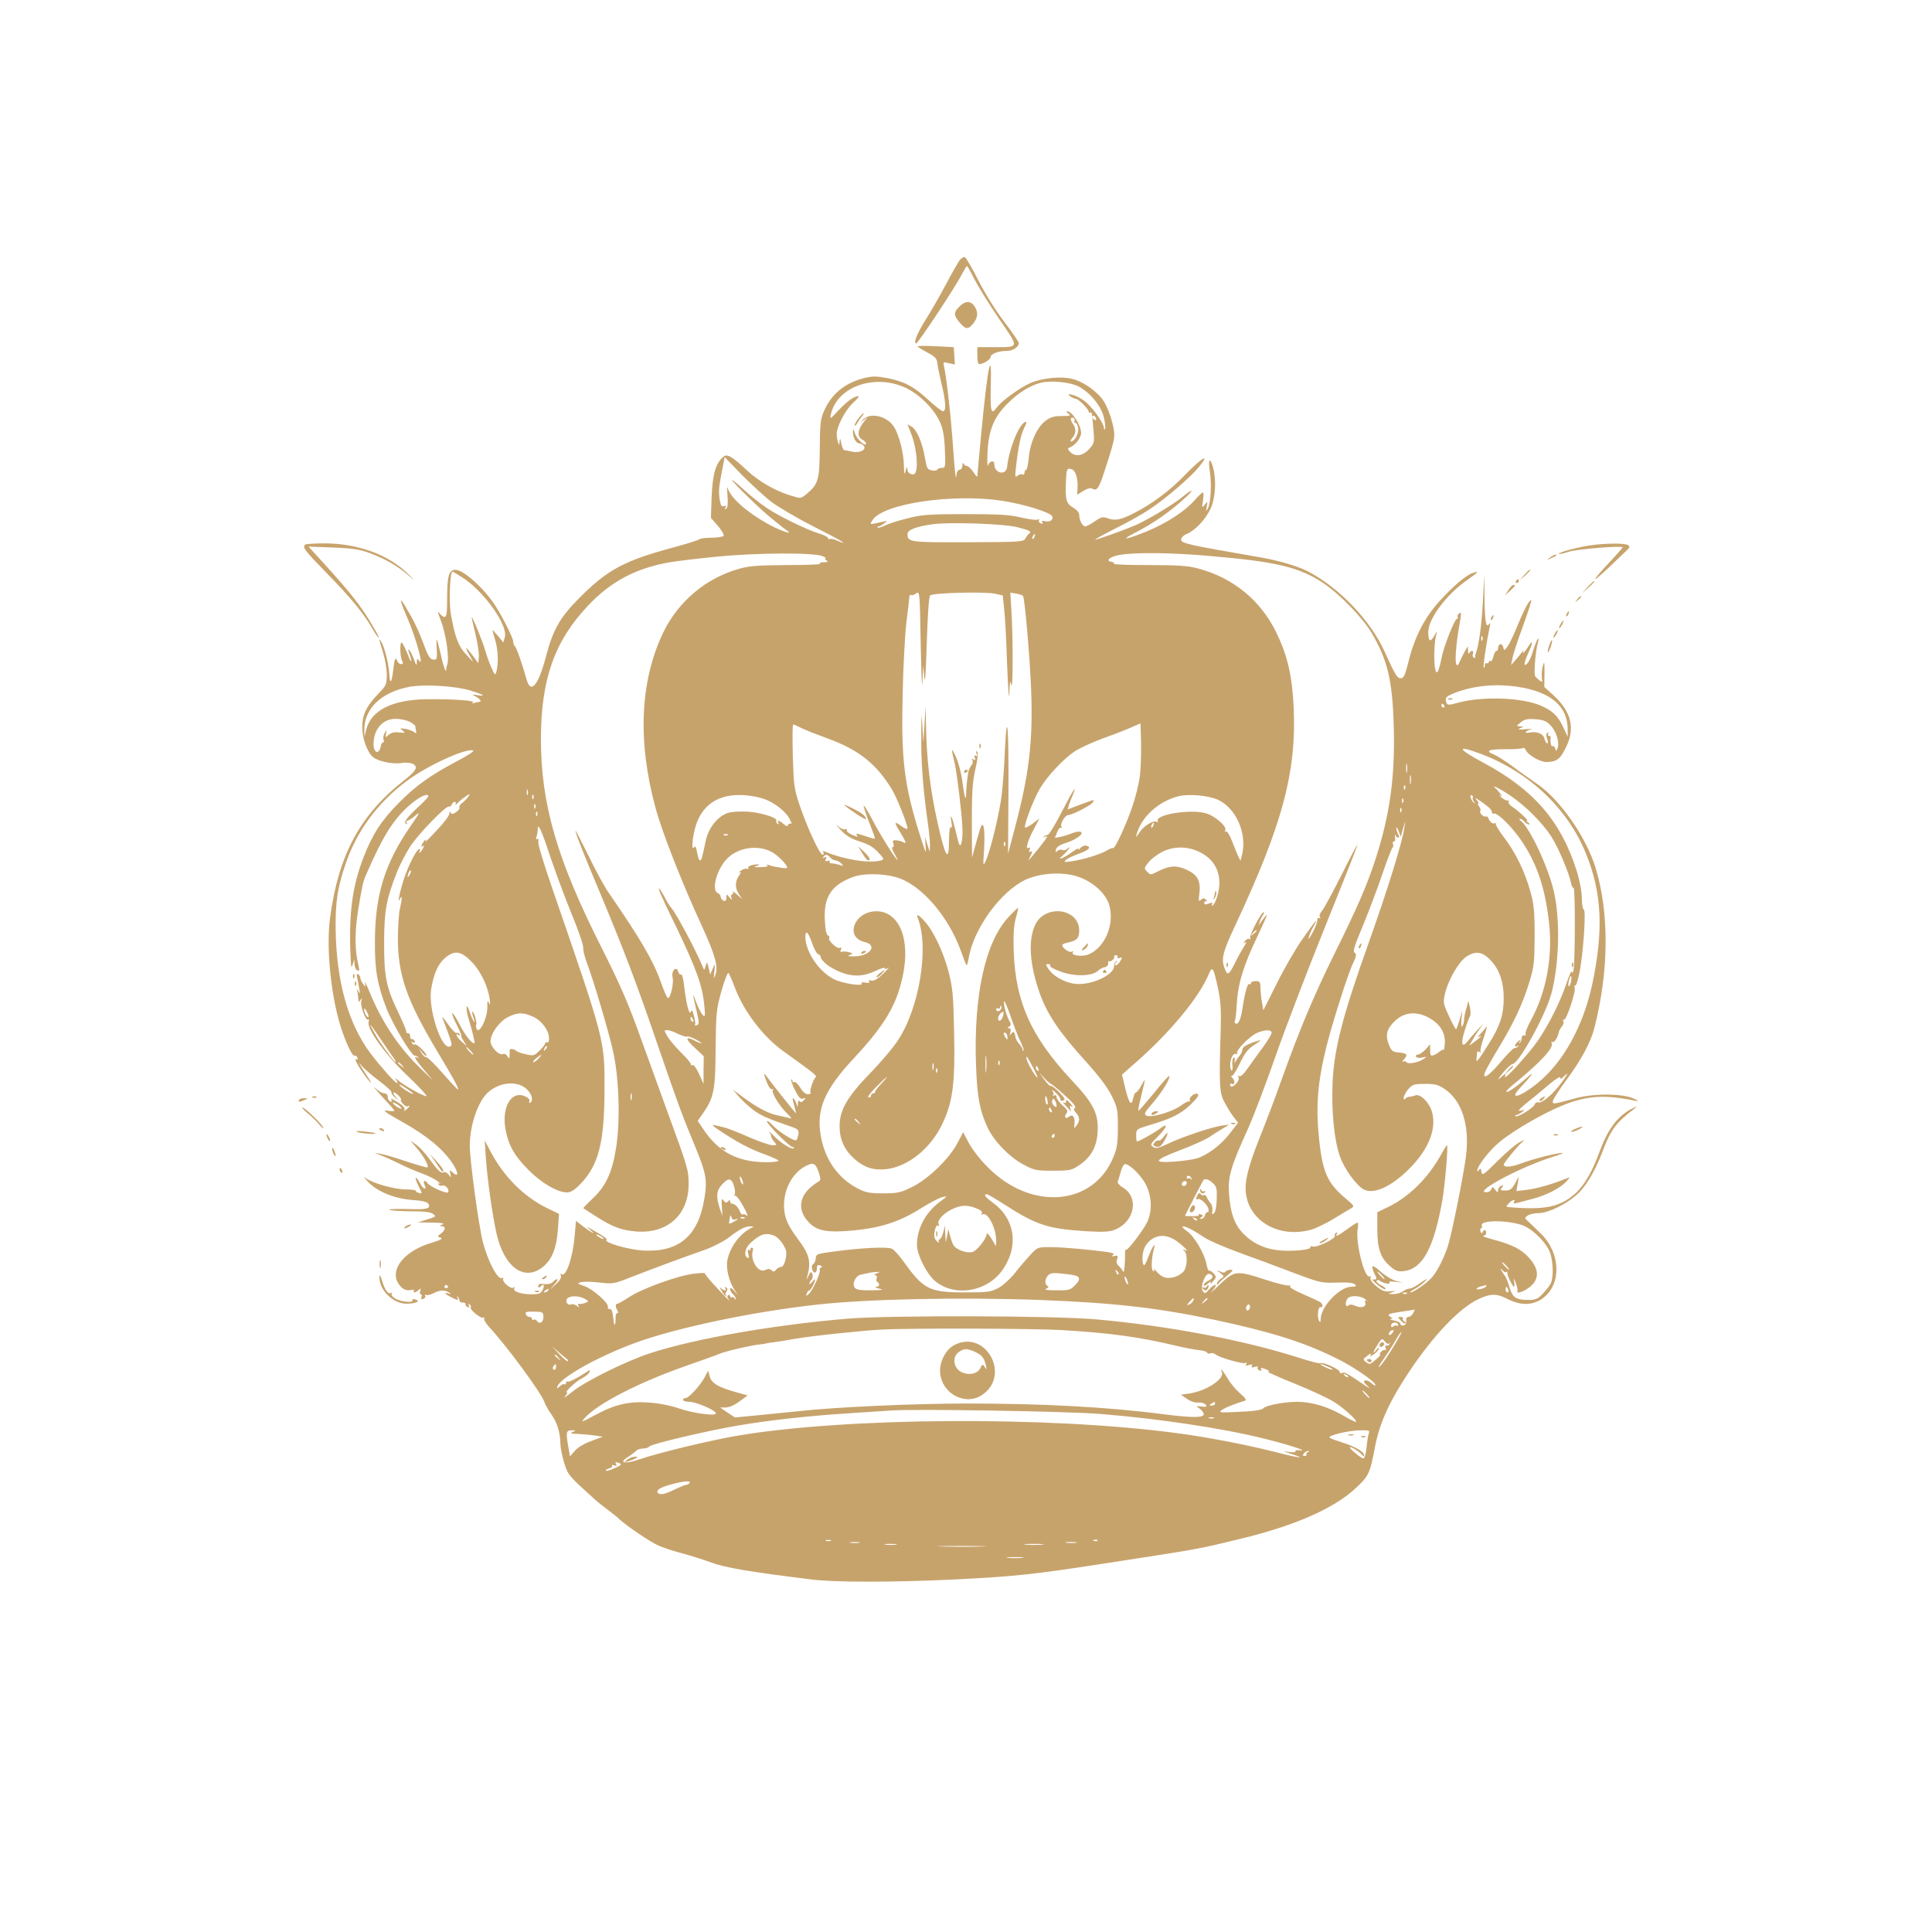 <?xml version="1.0" standalone="no"?>
<!DOCTYPE svg PUBLIC "-//W3C//DTD SVG 20010904//EN"
 "http://www.w3.org/TR/2001/REC-SVG-20010904/DTD/svg10.dtd">
<svg version="1.0" xmlns="http://www.w3.org/2000/svg"
 width="1024pt" height="1024pt" viewBox="0 0 1024 1024"
 preserveAspectRatio="xMidYMid meet">

<g transform="translate(0,1024) scale(0.1,-0.1)"
fill="#c7a36c" stroke="none">
<path d="M5088 8863 c-8 -10 -41 -67 -73 -128 -32 -60 -80 -144 -106 -185 -47
-74 -70 -130 -53 -130 10 0 212 305 243 368 12 23 24 42 26 42 3 0 21 -33 41
-72 20 -40 79 -134 130 -209 108 -157 110 -149 -33 -149 l-83 0 0 -45 c0 -25
4 -45 10 -45 21 0 60 24 60 37 0 17 41 33 85 33 33 0 65 21 65 42 0 6 -35 56
-77 112 -45 58 -103 152 -138 221 -33 65 -65 120 -71 122 -6 2 -17 -4 -26 -14z"/>
<path d="M5085 8615 c-32 -31 -31 -46 1 -84 32 -38 46 -39 73 -5 25 32 27 61
5 92 -20 29 -49 28 -79 -3z"/>
<path d="M4864 8403 c4 -4 28 -19 54 -33 38 -20 48 -31 50 -55 2 -16 12 -66
22 -109 23 -92 26 -146 8 -146 -7 1 -41 27 -76 59 -79 73 -129 99 -219 117
-61 11 -79 11 -127 -1 -99 -26 -168 -83 -207 -170 -20 -44 -23 -68 -24 -200
-1 -166 -8 -190 -65 -239 -37 -30 -32 -30 -91 -12 -81 25 -167 74 -231 134
-79 74 -104 88 -124 71 -40 -33 -57 -92 -62 -209 l-4 -115 37 -42 c20 -24 34
-47 30 -53 -3 -5 -32 -10 -64 -10 -31 0 -61 -4 -66 -9 -6 -5 -64 -23 -130 -41
-265 -71 -354 -118 -505 -270 -101 -101 -139 -168 -175 -305 -41 -160 -83
-208 -105 -123 -20 73 -51 163 -61 173 -5 5 -9 16 -9 25 0 18 -52 122 -93 187
-59 93 -170 193 -213 193 -35 0 -44 -33 -44 -151 0 -77 -3 -99 -14 -99 -7 0
-21 10 -29 23 -9 13 -6 -3 8 -38 29 -74 48 -205 35 -239 -5 -13 -7 -27 -4 -30
2 -3 0 -3 -5 1 -5 5 -16 43 -25 86 -10 42 -19 77 -21 77 -2 0 -2 -24 0 -54 2
-49 1 -53 -18 -52 -17 1 -28 17 -52 83 -29 77 -52 125 -98 201 -34 58 -28 29
14 -68 46 -107 89 -266 59 -220 -8 12 -10 10 -11 -10 0 -21 -3 -18 -15 15 -8
22 -19 44 -25 50 -7 7 -7 1 0 -18 6 -16 11 -34 11 -40 -1 -7 -10 10 -20 37
-11 27 -24 54 -29 59 -13 13 -12 -71 0 -95 7 -13 6 -18 -5 -18 -7 0 -17 7 -20
16 -10 25 -15 14 -22 -47 -8 -72 -18 -80 -21 -17 -3 51 -26 141 -43 168 -14
21 -12 13 10 -58 11 -35 20 -88 20 -118 0 -51 -3 -58 -46 -102 -62 -65 -84
-110 -84 -176 0 -59 25 -130 56 -158 26 -23 106 -40 153 -32 22 4 47 1 60 -5
29 -16 17 -37 -51 -90 -231 -182 -345 -395 -389 -728 -22 -167 8 -439 66 -603
27 -76 55 -131 64 -125 5 2 12 -2 15 -11 3 -8 2 -12 -4 -9 -16 10 2 -27 38
-77 42 -59 53 -63 14 -5 -33 48 -51 83 -26 49 10 -13 50 -48 91 -79 40 -30 71
-58 68 -63 -2 -4 5 -16 18 -26 l22 -19 -19 23 c-24 27 -6 30 19 2 10 -11 14
-20 10 -20 -4 0 0 -9 10 -20 10 -11 22 -17 26 -14 16 9 10 -3 -8 -17 -9 -8
-14 -9 -10 -3 7 12 -11 29 -52 52 -16 10 -21 10 -16 1 5 -7 3 -10 -6 -7 -8 3
-14 13 -14 24 0 11 -7 19 -17 19 -9 0 -27 9 -40 20 -22 19 -22 18 2 -9 14 -16
40 -45 57 -63 18 -19 33 -37 33 -40 0 -3 -17 -3 -37 0 -30 5 -14 -7 82 -61
127 -71 215 -144 264 -219 32 -48 32 -76 1 -48 -18 16 -18 16 -13 -7 5 -22 5
-22 -9 -4 -8 10 -19 16 -25 13 -14 -9 -33 9 -77 70 -21 29 -52 63 -69 75 l-32
22 32 -37 c36 -41 67 -96 59 -104 -2 -3 -51 11 -108 30 -57 19 -119 38 -138
41 l-35 6 35 -14 c19 -7 62 -27 95 -43 33 -17 87 -40 120 -52 33 -12 71 -31
85 -42 14 -12 19 -17 11 -13 -9 4 -12 3 -7 -4 4 -6 13 -9 20 -6 16 6 40 -21
31 -35 -6 -11 -98 30 -110 49 -12 20 -26 10 -15 -10 7 -13 7 -20 1 -20 -6 0
-18 14 -26 31 -9 17 -19 29 -21 26 -3 -3 4 -23 15 -45 20 -39 20 -40 1 -35
-11 3 -18 8 -16 12 2 3 -24 7 -58 7 -65 2 -178 35 -211 62 -11 9 -5 0 14 -20
48 -53 139 -90 234 -98 53 -3 81 -10 87 -20 16 -26 -6 -32 -113 -28 -58 1
-100 0 -94 -4 7 -4 57 -8 113 -8 70 0 106 -4 119 -14 18 -13 16 -15 -30 -29
l-50 -16 75 -1 c52 -1 69 -4 55 -10 -17 -7 -17 -9 -3 -9 22 -1 19 -22 -6 -40
-19 -14 -19 -15 -1 -21 14 -5 0 -13 -51 -28 -159 -48 -234 -164 -154 -237 12
-11 29 -16 44 -13 14 3 23 1 20 -3 -8 -13 10 -11 25 4 11 10 13 9 8 -5 -4 -10
-2 -18 3 -18 5 0 7 -7 4 -15 -5 -11 -2 -13 10 -9 9 3 13 11 9 17 -3 5 -1 7 4
4 6 -4 24 0 39 8 34 18 63 19 84 4 13 -9 12 -10 -2 -5 -28 9 -21 -2 12 -19 35
-18 43 -19 34 -2 -4 7 -3 9 2 4 5 -5 9 -14 9 -20 0 -7 8 -11 17 -11 10 1 16
-3 15 -8 -1 -6 4 -13 12 -16 9 -3 11 0 6 8 -5 9 -4 11 4 6 6 -4 9 -11 6 -16
-7 -12 55 -61 67 -54 6 4 8 2 4 -4 -3 -6 8 -25 25 -44 93 -99 280 -353 295
-401 4 -12 20 -41 36 -63 31 -44 47 -96 48 -155 0 -20 9 -66 20 -102 21 -66
21 -66 160 -192 19 -17 53 -44 75 -60 22 -17 49 -38 60 -49 38 -35 160 -118
203 -137 24 -11 78 -29 120 -40 42 -11 113 -33 157 -49 76 -29 206 -51 540
-92 126 -15 421 -15 745 0 312 15 429 27 790 83 538 83 495 75 735 133 286 69
496 161 610 268 70 65 76 77 104 226 24 123 79 242 184 398 126 188 264 332
362 378 63 30 97 31 153 2 72 -37 136 -36 189 3 99 72 96 237 -8 340 -25 25
-56 55 -68 66 -21 18 -21 20 -5 32 10 7 35 13 57 13 56 0 162 54 217 110 44
45 89 124 125 220 42 111 69 148 160 218 25 20 26 21 5 11 -81 -38 -135 -106
-180 -228 -61 -165 -120 -242 -218 -282 -55 -23 -132 -28 -255 -18 -26 2 -27
3 -11 20 18 20 40 26 28 8 -4 -7 0 -9 12 -6 11 3 48 13 84 22 75 19 149 57
182 93 21 23 21 24 3 17 -72 -30 -160 -55 -210 -61 l-58 -7 7 39 6 39 -20 -37
c-17 -31 -26 -38 -51 -38 -27 0 -30 2 -19 15 11 13 10 14 -4 9 -9 -3 -16 -14
-16 -23 -1 -14 -3 -13 -15 3 -13 17 -15 17 -21 3 -3 -10 -16 -17 -28 -16 -67
1 192 138 359 189 33 10 54 19 47 19 -25 2 -157 -32 -219 -55 -55 -21 -93 -23
-93 -6 0 8 71 95 94 115 21 18 20 18 -10 3 -17 -8 -69 -52 -115 -98 -76 -76
-84 -81 -87 -59 -3 19 -6 21 -13 10 -5 -8 -9 -9 -9 -3 0 24 63 106 119 152 33
28 106 76 163 108 238 134 343 154 558 109 18 -4 15 -1 -10 12 -58 27 -208 29
-305 3 -127 -34 -125 -34 -125 -17 0 8 33 60 73 114 77 104 128 199 147 273
78 304 80 612 6 853 -51 163 -188 359 -309 442 -29 20 -86 60 -127 91 -41 30
-87 59 -102 65 -49 19 -30 28 57 28 46 -1 89 2 95 6 5 3 13 0 16 -9 11 -28 79
-67 115 -65 51 3 67 15 96 72 54 104 33 195 -66 284 l-46 42 1 73 c0 61 -1 67
-9 38 -5 -19 -7 -47 -5 -62 4 -24 2 -26 -11 -15 -9 6 -20 17 -24 22 -9 11 1
132 14 179 5 17 5 26 0 20 -5 -5 -16 -33 -25 -62 -8 -29 -22 -59 -31 -68 -21
-22 -19 0 5 55 26 56 26 75 0 34 -19 -32 -38 -46 -25 -20 3 6 0 3 -7 -7 -7
-10 -23 -31 -36 -45 l-23 -26 7 35 c3 19 28 95 55 169 27 74 47 137 45 139 -8
7 -37 -46 -73 -134 -20 -49 -44 -99 -53 -111 -18 -23 -18 -23 -23 -2 -6 23
-27 17 -27 -7 0 -8 -4 -14 -9 -14 -5 0 -12 -14 -16 -30 -4 -17 -11 -28 -16
-24 -5 3 -9 0 -9 -6 0 -6 -4 -8 -10 -5 -5 3 -10 -2 -10 -11 0 -10 -3 -15 -6
-12 -5 5 15 136 32 218 4 17 3 21 -4 12 -16 -23 -22 11 -24 141 l-1 122 -7
-135 c-6 -121 -21 -238 -37 -280 -4 -8 -5 -19 -4 -23 1 -5 -3 -6 -8 -2 -6 3
-8 12 -4 20 3 8 1 15 -5 15 -6 0 -13 -6 -15 -12 -3 -7 -6 -2 -6 12 l-1 25 -15
-25 c-8 -14 -19 -37 -26 -52 -30 -74 -32 33 -4 190 11 61 11 71 -1 61 -8 -6
-11 -15 -8 -20 3 -5 1 -9 -4 -9 -12 0 -70 -146 -82 -208 -5 -29 -14 -61 -19
-70 -22 -39 -27 140 -6 203 3 11 -2 5 -12 -13 -22 -39 -33 -33 -33 18 0 71 98
201 208 277 57 40 64 48 30 37 -36 -11 -108 -72 -180 -152 -79 -88 -131 -190
-162 -316 -19 -75 -26 -91 -42 -91 -19 0 -29 17 -85 140 -75 167 -243 342
-408 427 -55 28 -150 56 -246 73 -388 67 -425 75 -425 95 0 10 13 23 30 30 44
18 100 77 126 134 26 56 32 151 13 219 -16 57 -27 44 -17 -20 11 -68 5 -172
-11 -199 -10 -16 -10 -15 -5 11 5 29 5 29 -11 10 -15 -19 -16 -18 -9 23 4 23
3 42 -1 42 -4 0 -25 -20 -46 -44 -48 -55 -145 -118 -245 -160 -109 -45 -155
-54 -74 -13 97 49 197 118 279 195 44 42 30 41 -22 -2 -49 -40 -182 -120 -247
-149 -58 -25 -202 -77 -215 -77 -5 0 42 26 105 58 63 31 147 78 185 104 86 57
219 172 263 227 58 73 10 44 -78 -47 -81 -84 -174 -153 -270 -202 -68 -35
-100 -41 -136 -28 -29 10 -37 9 -71 -15 -22 -15 -44 -27 -51 -27 -14 0 -32 32
-32 60 0 13 -12 27 -30 38 -38 22 -44 41 -41 127 3 82 5 85 30 78 22 -6 35
-48 32 -102 l-2 -33 33 20 c23 14 38 18 49 11 24 -13 35 5 69 112 53 165 53
165 35 240 -9 37 -29 88 -45 112 -31 49 -104 102 -164 118 -58 16 -162 6 -224
-21 -57 -25 -155 -96 -179 -130 -29 -42 -35 -23 -32 104 7 230 -17 114 -51
-249 -11 -115 -20 -214 -20 -220 0 -5 -10 5 -21 23 -12 17 -27 32 -34 32 -7 0
-16 6 -18 13 -3 6 -6 2 -6 -10 -1 -13 -7 -23 -15 -23 -10 0 -16 -13 -18 -37
-2 -21 -9 45 -16 147 -12 175 -36 386 -49 439 -5 22 -4 23 26 16 l32 -7 -3 46
-3 46 -99 5 c-55 3 -96 2 -92 -2z m-67 -217 c73 -33 153 -112 184 -181 17 -37
24 -75 27 -147 4 -93 3 -98 -16 -98 -11 0 -22 -4 -24 -9 -1 -5 -15 -7 -29 -4
-24 4 -27 11 -37 68 -13 79 -44 150 -71 164 l-21 12 20 -52 c23 -57 36 -154
26 -192 -4 -19 -11 -24 -26 -20 -12 3 -21 14 -21 27 -1 16 -3 13 -9 -9 -6 -25
-8 -21 -9 25 -1 68 -25 163 -52 206 -36 60 -129 81 -167 38 -15 -16 -14 -16 8
1 23 19 23 19 -3 -13 -32 -40 -35 -77 -7 -92 11 -6 20 -15 20 -21 0 -21 -51
25 -59 55 -8 26 -9 27 -10 8 -1 -30 16 -62 33 -62 8 0 18 -6 24 -13 17 -20
-22 -40 -61 -31 -18 4 -36 8 -42 8 -5 1 -13 17 -16 36 -5 28 -7 30 -9 10 -2
-24 -2 -24 -11 5 -4 16 -6 40 -2 53 12 50 53 120 88 150 19 18 31 32 25 32
-23 0 -57 -24 -104 -73 -46 -50 -48 -51 -42 -22 34 145 228 215 393 141z m919
6 c60 -31 120 -103 134 -162 7 -27 10 -55 7 -62 -3 -8 -6 -6 -6 5 -1 22 -49
92 -88 129 -27 26 -72 48 -96 48 -13 -1 18 -21 36 -24 18 -3 75 -64 68 -72 -3
-4 -1 -4 5 -1 7 4 12 -2 13 -16 1 -12 4 -50 7 -83 5 -58 4 -64 -23 -94 -33
-37 -75 -43 -101 -15 -14 15 -15 18 -3 23 29 10 61 51 61 77 0 41 -47 115 -74
115 -5 0 -2 -6 7 -13 15 -10 10 -12 -35 -12 -41 0 -61 -6 -86 -25 -45 -34 -81
-112 -89 -193 -3 -37 -10 -67 -14 -67 -5 0 -9 -7 -9 -16 0 -8 -5 -12 -10 -9
-6 4 -18 1 -26 -6 -14 -12 -15 -7 -9 46 12 107 25 169 43 206 14 27 15 36 5
32 -33 -13 -85 -143 -95 -237 -5 -49 -68 -36 -68 14 0 23 -26 17 -34 -8 -3
-10 -4 21 -2 68 5 119 34 189 106 261 56 56 118 95 175 110 52 14 156 4 201
-19z m94 -173 c0 -6 -4 -7 -10 -4 -5 3 -10 11 -10 16 0 6 5 7 10 4 6 -3 10
-11 10 -16z m-115 -10 c-4 -5 -2 -9 3 -9 6 0 13 -11 16 -25 7 -26 -17 -75 -37
-75 -5 0 -3 8 6 18 21 23 22 51 2 78 -8 12 -12 24 -8 27 9 9 24 -3 18 -14z
m-1605 -430 c36 -27 136 -86 223 -130 148 -75 198 -105 123 -74 -18 8 -36 11
-40 8 -3 -4 -6 -2 -6 4 0 5 -19 16 -42 23 -68 20 -220 94 -286 139 -33 22 -88
66 -121 97 -34 31 -61 53 -61 50 0 -10 149 -155 206 -201 68 -55 67 -54 89
-70 33 -24 -56 9 -112 42 -114 65 -192 137 -207 188 -3 11 -3 -8 0 -42 3 -41
1 -64 -7 -69 -8 -5 -9 -3 -4 6 6 10 4 12 -8 7 -13 -5 -17 3 -23 38 -6 44 -4
65 17 171 l10 51 92 -95 c51 -51 121 -116 157 -143z m1220 7 c117 -18 259 -62
267 -83 7 -19 -13 -32 -40 -25 -13 3 -18 1 -13 -6 5 -8 2 -10 -8 -6 -9 3 -13
11 -9 17 3 6 1 7 -6 3 -6 -4 -46 1 -89 11 -62 15 -119 18 -297 18 -193 0 -231
-3 -308 -23 -48 -12 -101 -29 -118 -38 -17 -8 -33 -13 -37 -10 -3 3 -1 6 4 6
6 0 19 7 30 16 19 15 19 15 -1 10 -82 -18 -77 -19 -60 8 57 87 423 141 685
102z m85 -141 c65 -17 74 -23 60 -33 -6 -4 -15 -16 -20 -26 -10 -18 -27 -19
-305 -20 -309 -1 -320 0 -320 44 0 21 45 39 130 51 91 13 387 3 455 -16z m88
-50 c-3 -9 -8 -14 -10 -11 -3 3 -2 9 2 15 9 16 15 13 8 -4z m-1123 -103 c14
-6 21 -11 15 -12 -5 0 -3 -5 5 -10 12 -7 8 -10 -15 -10 -17 0 -25 -4 -18 -8 6
-4 -73 -7 -175 -7 -148 -1 -200 -4 -252 -19 -175 -48 -324 -172 -404 -337
-124 -258 -138 -578 -41 -933 36 -132 142 -401 247 -628 68 -149 86 -212 70
-254 -10 -26 -10 -25 -6 16 5 45 5 45 -9 15 l-13 -30 -8 35 c-8 34 -9 34 -16
10 -7 -24 -8 -24 -15 -5 -34 83 -139 281 -165 310 -10 11 -27 39 -39 63 -22
42 -36 57 -24 25 3 -10 39 -88 81 -173 116 -242 146 -325 156 -439 4 -49 3
-53 -11 -39 -8 9 -24 40 -34 69 -20 57 -19 44 5 -58 12 -54 12 -62 -1 -67 -8
-3 -12 -2 -9 3 3 4 0 25 -6 47 -8 31 -12 35 -17 20 -8 -21 -25 49 -36 147 -4
31 -10 55 -15 52 -5 -3 -12 4 -15 15 -11 33 -38 5 -30 -31 7 -30 -11 -109 -24
-109 -5 0 -21 35 -36 78 -41 118 -109 234 -280 482 -21 30 -69 118 -106 195
-38 77 -69 137 -69 133 0 -14 44 -126 123 -313 133 -318 201 -496 310 -815
113 -329 131 -377 201 -546 59 -143 66 -179 49 -279 -33 -198 -136 -284 -327
-273 -76 5 -205 42 -192 56 6 6 -8 16 -69 51 -39 23 -40 23 -15 1 33 -29 5
-14 -41 21 l-36 28 -7 -77 c-9 -114 -45 -220 -68 -206 -7 5 -9 2 -5 -8 3 -10
-6 -26 -26 -44 l-32 -29 24 28 c14 15 20 27 14 27 -6 0 -16 -7 -23 -15 -8 -9
-24 -13 -45 -11 -23 3 -32 0 -32 -10 0 -10 4 -11 11 -4 18 18 24 11 13 -15
-10 -21 -19 -25 -59 -25 -57 0 -102 15 -92 32 5 7 3 8 -5 3 -15 -9 -63 33 -54
48 3 6 1 7 -5 3 -22 -14 -75 85 -103 192 -22 87 -69 432 -69 509 0 111 45 241
101 287 64 54 159 58 205 9 25 -27 31 -57 14 -68 -5 -3 -7 0 -4 8 3 9 -6 19
-25 27 -73 30 -124 -61 -101 -180 15 -80 48 -138 120 -210 69 -70 155 -120
204 -120 22 0 41 12 74 46 94 99 125 217 126 489 1 275 5 259 -278 1080 -42
121 -75 230 -73 242 3 14 0 20 -6 16 -6 -4 -8 0 -4 11 4 10 7 27 7 39 0 41 19
1 68 -148 28 -82 78 -217 112 -300 34 -82 62 -162 61 -177 -1 -15 8 -51 19
-80 35 -91 117 -368 140 -473 31 -139 38 -364 16 -505 -21 -134 -54 -205 -123
-271 -30 -28 -53 -52 -51 -53 2 -1 32 -21 68 -44 89 -56 131 -72 210 -79 167
-14 280 88 280 251 0 75 -4 87 -117 396 -27 74 -87 241 -134 370 -67 188 -109
285 -211 488 -237 469 -321 761 -321 1107 1 315 72 517 249 704 121 129 255
200 436 231 34 6 149 20 253 30 205 20 509 22 555 2z m2042 2 c360 -30 485
-60 611 -144 87 -58 208 -183 256 -263 85 -144 111 -251 118 -492 8 -265 -19
-466 -93 -698 -49 -151 -96 -259 -222 -514 -110 -223 -185 -402 -282 -673 -28
-80 -78 -211 -110 -291 -66 -166 -85 -243 -76 -307 20 -150 184 -238 350 -188
26 8 79 34 118 58 39 24 79 48 90 54 18 11 15 14 -30 52 -100 84 -125 144
-143 342 -20 213 7 379 117 720 25 80 55 165 67 188 16 35 18 45 7 52 -11 7
-1 37 43 142 30 73 77 196 103 273 26 77 51 141 55 143 4 2 5 10 2 18 -3 8 -1
14 5 14 6 0 8 10 6 23 -2 12 -2 16 2 10 3 -7 10 -13 15 -13 6 0 6 8 -1 19 -5
11 -10 26 -9 33 0 7 6 0 12 -17 l11 -30 13 45 c12 43 12 43 7 7 -11 -80 -86
-322 -189 -612 -138 -386 -184 -564 -192 -740 -7 -149 8 -307 38 -392 23 -67
88 -157 128 -178 57 -29 162 24 260 131 89 97 124 196 101 280 -14 51 -63 99
-89 88 -9 -3 -23 -7 -31 -7 -8 0 -18 -5 -22 -11 -5 -7 -8 -5 -8 6 0 9 11 30
24 45 22 25 30 28 89 28 56 0 71 -4 108 -30 89 -63 129 -192 109 -353 -14
-108 -75 -410 -96 -477 -20 -60 -49 -119 -78 -158 -22 -30 -102 -87 -120 -87
-6 1 5 9 24 19 19 11 44 29 55 42 15 16 8 13 -24 -9 -24 -18 -51 -32 -61 -32
-9 0 -25 -7 -36 -15 -10 -8 -32 -14 -49 -14 -30 1 -30 1 -5 10 21 7 19 8 -11
5 -29 -4 -44 2 -73 26 -23 18 -35 36 -32 45 3 8 1 11 -4 8 -27 -17 -77 181
-64 251 3 19 3 34 -1 34 -4 0 -29 -16 -55 -35 -49 -36 -66 -44 -54 -23 4 7 3
8 -5 4 -6 -4 -9 -11 -6 -16 8 -13 -94 -63 -116 -57 -11 3 -17 1 -14 -3 8 -13
-79 -23 -155 -18 -82 6 -148 36 -201 90 -46 48 -68 108 -75 213 -6 91 9 141
104 350 27 61 91 229 142 375 51 146 168 452 260 680 92 228 171 426 174 440
4 14 -33 -55 -81 -152 -49 -97 -97 -186 -107 -197 -10 -11 -15 -25 -10 -32 4
-7 3 -10 -4 -5 -6 4 -10 -1 -10 -11 1 -10 -11 -40 -26 -68 -15 -27 -24 -39
-20 -25 3 14 14 40 25 58 34 59 11 33 -56 -63 -37 -52 -99 -159 -138 -238
l-71 -142 -7 40 c-4 22 -8 57 -8 78 -1 33 -4 37 -26 37 -14 0 -25 -5 -25 -11
0 -5 -4 -8 -9 -5 -9 6 -24 -49 -37 -136 -8 -52 -22 -81 -35 -73 -5 4 -7 10 -4
15 3 5 8 44 10 87 6 108 35 205 111 363 58 124 61 134 19 75 l-15 -20 7 20 c3
11 11 26 16 33 5 7 8 15 5 17 -8 9 -79 -125 -72 -136 4 -7 3 -9 -3 -6 -6 4
-17 -1 -24 -10 -12 -14 -12 -16 0 -8 10 6 8 -1 -5 -21 -10 -16 -30 -51 -44
-79 -36 -73 -43 -78 -57 -43 -22 53 -15 86 53 231 251 536 325 812 311 1152
-8 173 -32 278 -93 404 -83 169 -227 288 -414 338 -52 14 -105 18 -262 18
-108 0 -191 3 -185 7 5 3 1 8 -11 10 -36 5 -10 28 44 37 81 14 271 12 466 -5z
m-3951 -115 c113 -72 241 -251 225 -315 l-8 -29 -29 35 c-16 19 -29 32 -29 30
0 -3 7 -27 15 -54 15 -51 18 -123 6 -166 -6 -22 -8 -20 -28 25 -12 28 -26 68
-32 90 -11 40 -70 186 -71 173 0 -3 9 -45 21 -93 11 -48 19 -101 17 -118 l-3
-32 -32 44 c-38 50 -43 46 -11 -8 11 -20 17 -31 12 -26 -5 6 -24 26 -42 46
-34 38 -53 92 -73 209 -10 61 -4 220 9 220 3 0 27 -14 53 -31z m2438 -554 l4
90 6 -65 c4 -42 8 21 13 179 5 153 11 248 18 255 14 14 290 21 345 9 l40 -9 7
-69 c5 -39 12 -173 16 -300 5 -126 10 -194 12 -150 2 64 4 73 10 45 9 -44 10
247 1 387 l-6 102 30 -5 c17 -3 33 -8 37 -12 9 -10 36 -316 43 -492 11 -279
-10 -455 -89 -750 l-33 -125 2 325 c2 347 -7 458 -19 220 -3 -80 -11 -185 -17
-235 -12 -97 -58 -288 -83 -345 -16 -34 -16 -32 -10 60 3 52 2 106 -3 119 -8
20 -13 11 -35 -70 l-26 -94 -1 190 c0 151 3 207 18 275 13 55 16 89 10 95 -7
7 -8 3 -3 -9 5 -13 4 -17 -4 -12 -8 5 -10 1 -5 -10 5 -13 3 -15 -7 -9 -9 5
-11 4 -6 -4 4 -6 2 -19 -5 -27 -7 -9 -14 -23 -16 -33 -6 -31 -12 -86 -12 -115
-1 -49 -9 -25 -20 59 -5 45 -21 104 -35 135 -25 54 -26 46 -5 -40 11 -48 37
-262 40 -335 2 -33 -1 -71 -6 -85 -7 -21 -11 -14 -27 54 -18 79 -37 122 -25
58 4 -21 3 -31 -3 -27 -6 4 -10 -23 -10 -70 0 -122 -20 -90 -62 101 -39 176
-56 326 -60 504 l-2 105 -6 -95 -6 -95 -5 85 c-5 79 -5 76 -6 -40 -2 -137 8
-277 31 -445 9 -60 16 -126 15 -145 l-1 -35 -13 40 -13 40 4 -50 c4 -45 2 -41
-26 45 -87 274 -104 406 -96 755 3 143 12 316 20 385 9 69 16 131 16 138 0 7
4 11 9 8 4 -3 17 1 27 9 19 13 19 6 24 -273 3 -158 7 -246 9 -197z m2968 223
c-3 -8 -6 -5 -6 6 -1 11 2 17 5 13 3 -3 4 -12 1 -19z m-5364 -268 c72 -22 87
-33 35 -24 -27 4 -29 3 -12 -5 24 -11 41 -31 25 -31 -5 0 -18 -3 -28 -6 -11
-4 -14 -3 -6 3 13 10 -101 18 -242 17 -187 -2 -300 -59 -325 -165 l-8 -34 -1
30 c-4 117 89 207 241 235 81 14 242 4 321 -20z m5549 20 c178 -26 269 -104
267 -230 l0 -35 -23 50 c-28 60 -56 87 -117 114 -99 44 -308 52 -439 17 -58
-16 -62 -16 -67 14 -2 15 10 23 54 40 98 36 209 47 325 30z m-387 -100 c3 -5
1 -10 -4 -10 -6 0 -11 5 -11 10 0 6 2 10 4 10 3 0 8 -4 11 -10z m-5485 -85
c17 -9 30 -19 31 -23 0 -4 2 -15 4 -25 3 -14 1 -16 -10 -7 -8 6 -29 14 -47 17
-30 4 -31 3 -14 -9 16 -13 15 -14 -18 -10 -25 3 -43 -1 -56 -13 -18 -16 -18
-16 -14 7 5 21 4 21 -6 5 -7 -10 -10 -27 -7 -38 3 -10 2 -17 -3 -14 -4 2 -10
-9 -13 -25 -9 -41 -37 -30 -37 15 0 80 48 135 117 135 24 0 57 -7 73 -15z
m6051 -23 c30 -33 46 -91 34 -119 -8 -17 -8 -17 -12 0 -3 9 -9 15 -14 12 -8
-5 -14 24 -10 48 0 4 -4 7 -10 7 -5 0 -7 5 -3 12 4 7 3 8 -4 4 -8 -4 -8 -15
-2 -31 5 -14 6 -25 1 -25 -5 0 -12 11 -15 25 -7 27 -40 40 -82 32 -29 -5 -20
8 11 17 11 3 -2 3 -30 1 -35 -3 -44 -2 -30 4 l20 10 -20 1 c-19 1 -18 2 5 21
20 17 35 20 79 17 45 -4 59 -10 82 -36z m-2181 -276 c-6 -39 -22 -103 -36
-144 -31 -95 -95 -233 -104 -227 -3 2 -20 -4 -36 -14 -35 -20 -121 -47 -184
-56 -37 -6 -43 -5 -32 6 7 7 38 23 70 34 55 19 70 37 37 43 -9 2 -23 -5 -31
-15 -9 -10 -12 -11 -8 -3 5 8 -12 0 -36 -18 -41 -30 -83 -46 -50 -19 8 7 22
21 30 32 14 18 14 19 -2 7 -9 -8 -22 -11 -28 -7 -6 4 -17 2 -25 -5 -11 -9 -12
-7 -8 8 3 12 20 24 46 32 55 16 103 50 87 60 -7 4 -27 2 -44 -5 -17 -7 -45
-16 -63 -20 l-32 -6 12 30 c6 16 15 27 21 24 5 -3 6 -1 2 6 -9 14 19 61 36 61
19 0 114 48 128 65 16 20 14 19 -65 -10 l-66 -25 6 22 c4 13 14 39 22 57 25
62 0 23 -62 -97 -33 -64 -65 -117 -72 -117 -6 0 -15 -4 -20 -9 -5 -5 -3 -6 5
-2 22 13 13 -3 -34 -62 -57 -70 -60 -72 -45 -45 14 27 14 36 1 28 -6 -4 -7 1
-3 11 4 12 3 15 -6 10 -18 -12 -4 40 30 102 l28 54 -35 -27 c-20 -15 -38 -24
-41 -21 -8 8 42 143 77 203 39 68 128 163 190 203 27 17 91 46 142 65 51 18
118 44 148 57 l55 24 3 -110 c1 -61 -2 -142 -8 -180z m-1792 265 c20 -10 84
-35 141 -56 161 -59 253 -131 336 -265 26 -41 85 -188 85 -211 0 -6 -13 -1
-29 10 -43 31 -44 26 -11 -28 32 -52 37 -67 18 -55 -7 4 -23 9 -36 10 -19 2
-22 -1 -17 -17 4 -10 2 -19 -4 -19 -6 0 -1 -17 11 -37 12 -21 18 -35 14 -31
-16 14 -96 142 -132 213 -22 41 -42 75 -46 75 -3 0 9 -39 28 -87 19 -47 33
-87 31 -88 -1 -2 -26 5 -55 15 -39 13 -49 14 -41 4 9 -11 5 -11 -22 0 -19 8
-33 20 -31 26 1 6 -2 8 -8 5 -7 -4 -24 3 -38 16 -15 13 -9 5 13 -19 30 -32 55
-47 102 -62 45 -14 71 -29 97 -57 34 -37 34 -38 13 -44 -60 -16 -193 5 -291
46 -14 6 -17 5 -12 -3 4 -7 2 -12 -4 -12 -15 0 -81 142 -121 260 -30 88 -32
107 -37 263 -2 92 -2 167 2 167 4 0 23 -8 44 -19z m-1825 -175 c-142 -75 -217
-129 -308 -220 -93 -94 -141 -167 -189 -292 -61 -159 -79 -305 -67 -544 2 -39
4 -42 11 -20 l8 25 1 -26 c1 -15 7 -29 15 -32 11 -5 12 1 6 26 -20 80 -21 174
-1 298 21 126 25 146 42 184 90 207 145 294 234 371 49 42 95 63 95 43 0 -3
-17 -22 -37 -41 -74 -68 -95 -95 -82 -103 8 -5 10 -4 5 3 -4 7 -3 12 3 12 5 0
24 12 42 27 28 24 25 16 -24 -54 -138 -200 -189 -366 -190 -613 -1 -151 13
-229 62 -356 33 -84 131 -249 149 -249 6 0 14 -4 19 -9 5 -5 3 -6 -4 -2 -25
14 -12 -10 34 -64 l46 -55 -67 65 c-112 108 -204 246 -268 404 -16 39 -27 60
-24 46 5 -24 4 -24 -9 -6 -8 11 -15 25 -15 32 0 7 -5 16 -11 20 -8 5 -10 -1
-6 -17 3 -13 8 -40 11 -59 5 -28 4 -31 -4 -15 -9 18 -10 17 -5 -5 2 -14 5 -32
5 -40 0 -13 1 -13 11 0 8 12 9 11 4 -6 -7 -25 23 -106 36 -98 5 3 6 -2 3 -11
-13 -34 86 -173 205 -286 63 -60 108 -109 101 -109 -17 0 -118 56 -150 84 -15
13 -20 15 -11 4 7 -10 10 -18 5 -18 -10 0 -82 81 -138 154 -120 158 -184 384
-187 666 -1 144 10 216 54 345 59 171 169 321 322 435 106 80 316 177 353 162
8 -2 -31 -28 -85 -56z m5424 39 c258 -97 461 -289 558 -527 86 -210 95 -408
34 -696 -48 -221 -153 -412 -290 -523 -91 -74 -155 -92 -93 -26 65 69 84 97
39 57 -52 -46 -105 -83 -111 -77 -3 3 16 22 42 43 143 117 212 193 198 216 -4
6 -3 8 3 5 10 -6 30 24 35 53 2 8 9 21 16 29 7 7 11 20 8 28 -3 8 -2 12 3 8
12 -7 65 151 57 171 -3 8 -2 13 3 10 5 -3 16 33 25 82 19 106 33 322 20 322
-5 0 -10 28 -10 63 -1 36 -13 97 -29 147 -83 259 -226 424 -490 566 -142 76
-150 98 -18 49z m-390 -97 c-2 -13 -4 -5 -4 17 -1 22 1 32 4 23 2 -10 2 -28 0
-40z m20 -60 c-2 -13 -4 -5 -4 17 -1 22 1 32 4 23 2 -10 2 -28 0 -40z m-30
-30 c-3 -8 -6 -5 -6 6 -1 11 2 17 5 13 3 -3 4 -12 1 -19z m561 -37 c78 -53
166 -141 213 -213 38 -59 94 -191 106 -249 3 -16 9 -27 13 -24 10 6 9 -415 -1
-440 -5 -14 -8 -15 -9 -5 -1 8 -14 -22 -29 -67 -34 -97 -87 -204 -146 -293
-50 -74 -188 -225 -178 -195 5 18 3 17 -22 -5 -21 -19 -19 -13 10 23 22 26 45
47 51 47 33 0 177 261 207 375 42 157 47 399 12 543 -31 131 -126 332 -173
370 -9 6 -11 12 -5 12 6 0 16 -7 23 -15 7 -8 18 -15 24 -15 6 0 4 5 -4 10 -8
5 -11 10 -6 10 10 0 -44 51 -79 74 -14 9 -23 22 -19 28 4 6 3 8 -2 5 -5 -3
-21 4 -34 15 -14 11 -18 16 -10 12 13 -7 13 -6 0 12 -8 10 -19 23 -25 27 -26
23 32 -7 83 -42z m-5211 7 c-3 -7 -5 -2 -5 12 0 14 2 19 5 13 2 -7 2 -19 0
-25z m-318 -15 c-8 -10 -22 -24 -32 -31 -9 -7 -15 -17 -12 -22 3 -5 -5 -16
-17 -24 -17 -12 -24 -13 -30 -3 -6 8 -8 7 -6 -4 2 -9 -28 -49 -67 -90 -38 -41
-66 -68 -61 -61 4 6 5 12 2 12 -3 0 -10 -10 -17 -21 -8 -16 -8 -20 1 -14 9 6
9 2 1 -14 -7 -11 -14 -21 -17 -21 -3 0 -2 5 1 10 3 6 2 10 -3 10 -13 0 -56
-84 -80 -155 -22 -67 -38 -143 -23 -110 13 27 13 1 1 -50 -6 -22 -10 -89 -11
-150 -1 -203 45 -335 216 -620 79 -131 108 -185 103 -190 -2 -2 -38 37 -81 86
-43 49 -83 88 -89 86 -5 -1 -17 9 -25 23 l-15 25 21 -25 c11 -14 21 -20 21
-14 0 14 -55 66 -62 58 -3 -3 -9 0 -14 7 -5 8 -3 10 6 4 8 -5 11 -3 8 6 -3 8
-10 13 -16 12 -5 -1 -9 5 -8 15 0 9 -4 16 -10 15 -7 -1 -11 3 -11 10 1 7 -18
50 -40 97 -66 136 -77 191 -77 370 0 169 11 231 64 367 16 43 49 107 72 143
43 68 194 223 208 215 4 -3 10 2 14 10 3 8 10 15 16 15 6 0 8 -6 5 -12 -4 -7
-1 -6 7 2 13 16 59 50 66 50 3 0 -2 -8 -9 -17z m348 -5 c-3 -8 -6 -5 -6 6 -1
11 2 17 5 13 3 -3 4 -12 1 -19z m1224 -3 c54 -19 114 -66 135 -107 9 -17 11
-27 6 -24 -6 3 -12 0 -15 -6 -3 -10 -9 -8 -24 5 -22 19 -38 23 -27 5 4 -7 3
-8 -5 -4 -6 4 -9 11 -6 16 9 15 -79 43 -151 48 -42 2 -86 0 -107 -7 -54 -18
-104 -82 -117 -150 -19 -90 -22 -101 -30 -101 -5 0 -11 19 -15 41 -5 29 -10
38 -16 28 -14 -22 -11 39 4 98 33 127 125 189 267 178 30 -2 76 -11 101 -20z
m2402 -3 c100 -44 161 -186 128 -301 l-6 -23 -12 23 c-6 13 -21 50 -33 81 -13
34 -27 55 -33 51 -6 -3 -7 -1 -3 6 12 19 -55 78 -105 91 -84 23 -273 -9 -252
-43 3 -6 1 -7 -5 -3 -18 11 -71 -22 -93 -57 -18 -27 -20 -28 -14 -7 26 92 116
173 222 200 53 13 156 4 206 -18z m1353 10 c-3 -3 0 -12 6 -21 10 -13 10 -14
-2 -4 -16 15 -23 46 -8 37 5 -3 7 -9 4 -12z m-369 -24 c-3 -8 -6 -5 -6 6 -1
11 2 17 5 13 3 -3 4 -12 1 -19z m440 -16 c18 -13 31 -29 30 -35 -1 -7 4 -11
12 -9 19 4 94 -70 143 -141 83 -122 127 -249 148 -436 21 -179 -14 -370 -96
-519 -19 -35 -32 -68 -28 -73 3 -5 0 -8 -8 -7 -7 2 -13 -5 -13 -14 0 -9 -4
-20 -9 -25 -5 -5 -6 -2 -1 7 8 13 7 13 -8 1 -20 -16 -23 -36 -4 -25 7 4 9 3 4
-2 -5 -5 -14 -9 -20 -9 -6 0 -37 -31 -70 -70 -64 -77 -103 -103 -86 -58 5 14
38 73 74 132 82 136 127 234 161 346 25 81 27 106 28 245 0 128 -4 169 -22
232 -29 107 -80 211 -140 289 -28 37 -48 70 -44 75 4 4 2 4 -4 1 -11 -7 -29 7
-36 28 -1 6 -7 9 -12 7 -13 -4 -37 19 -30 30 3 5 0 15 -6 23 -7 8 -9 15 -5 15
4 0 1 8 -6 17 -12 15 -12 16 1 8 8 -5 29 -19 47 -33z m-5040 -14 c-3 -8 -6 -5
-6 6 -1 11 2 17 5 13 3 -3 4 -12 1 -19z m4590 -20 c-3 -8 -6 -5 -6 6 -1 11 2
17 5 13 3 -3 4 -12 1 -19z m-4580 -20 c-3 -8 -6 -5 -6 6 -1 11 2 17 5 13 3 -3
4 -12 1 -19z m3266 -53 c-3 -9 -8 -14 -10 -11 -3 3 -2 9 2 15 9 16 15 13 8 -4z
m-2256 -51 c-3 -3 -12 -4 -19 -1 -8 3 -5 6 6 6 11 1 17 -2 13 -5z m1470 -56
c-3 -8 -6 -5 -6 6 -1 11 2 17 5 13 3 -3 4 -12 1 -19z m-1238 -33 c38 -19 98
-85 80 -86 -7 -1 -18 0 -24 1 -5 1 -19 3 -30 5 -11 1 -29 6 -40 10 -12 4 -15
3 -8 -2 7 -5 -7 -9 -35 -9 -36 -1 -41 0 -22 6 30 9 5 12 -27 4 -13 -4 -20 -10
-17 -15 3 -5 -1 -6 -8 -4 -8 3 -22 -2 -33 -11 -11 -8 -14 -12 -6 -8 11 5 10 1
-2 -17 -22 -30 -22 -68 0 -99 l16 -25 -28 25 c-15 14 -25 19 -21 13 4 -7 3
-13 -3 -13 -6 0 -8 -8 -5 -17 5 -15 3 -15 -10 1 -16 19 -16 19 -16 -2 0 -15
-5 -20 -15 -16 -8 4 -15 13 -15 20 0 8 -7 17 -15 20 -38 15 -4 134 53 187 58
56 160 70 231 32z m2289 -12 c58 -36 86 -89 85 -159 -1 -46 -24 -114 -39 -114
-3 0 -2 4 1 10 4 6 -2 7 -18 1 -18 -7 -24 -6 -24 4 0 8 5 11 11 8 6 -3 6 0 -1
7 -10 11 -15 11 -27 1 -13 -11 -14 -7 -9 33 8 67 -9 99 -67 126 -54 25 -90 23
-154 -9 -36 -19 -38 -19 -55 -2 -18 18 -18 20 7 51 14 18 48 43 76 57 68 32
148 27 214 -14z m-1978 -18 c7 -8 19 -15 27 -15 8 0 22 -7 31 -16 15 -15 14
-16 -8 -8 -14 4 -33 8 -42 8 -9 0 -14 5 -11 10 4 5 -1 7 -10 3 -12 -4 -14 -2
-10 10 5 12 3 14 -7 8 -9 -5 -11 -4 -6 3 10 16 21 15 36 -3z m-2229 -92 c-12
-20 -14 -14 -5 12 4 9 9 14 11 11 3 -2 0 -13 -6 -23z m2581 -13 c130 -38 277
-208 343 -396 13 -36 25 -67 28 -70 2 -3 7 14 11 36 25 157 170 356 303 418
83 37 205 43 286 12 77 -29 141 -90 157 -150 28 -104 -26 -226 -114 -260 -34
-12 -90 -4 -80 12 5 7 2 8 -5 4 -12 -8 -51 19 -51 35 0 4 15 11 33 14 46 10
57 23 57 64 -1 117 -180 140 -233 30 -39 -83 -30 -213 25 -367 40 -109 101
-201 236 -350 76 -84 122 -145 144 -190 31 -62 33 -74 33 -167 0 -81 -4 -111
-23 -156 -105 -261 -436 -289 -666 -56 -40 39 -85 98 -101 129 l-30 57 -30
-57 c-43 -83 -155 -191 -240 -233 -63 -31 -78 -34 -155 -34 -72 0 -92 4 -136
27 -104 55 -173 154 -194 280 -24 138 21 243 173 406 166 178 230 285 262 440
42 194 -19 342 -140 342 -117 0 -170 -138 -62 -163 73 -17 26 -78 -60 -76 -28
0 -33 2 -18 8 17 7 17 8 -8 15 -16 3 -32 4 -37 1 -6 -4 -7 1 -3 11 4 12 3 15
-5 10 -14 -8 -66 40 -57 53 3 5 0 11 -7 13 -8 3 -14 32 -16 81 -7 124 35 188
153 230 54 19 155 18 227 -3z m1908 -284 c0 -2 -8 -10 -17 -17 -16 -13 -17
-12 -4 4 13 16 21 21 21 13z m-2355 -67 c10 -28 23 -53 31 -56 8 -3 14 -9 14
-15 0 -12 26 -39 54 -55 86 -51 158 -57 236 -19 28 13 50 20 50 14 0 -6 7 -5
18 2 9 7 -2 -6 -26 -30 -30 -29 -49 -40 -63 -37 -12 3 -17 1 -13 -5 5 -7 -2
-9 -19 -6 -16 3 -24 1 -20 -5 10 -17 -104 1 -147 23 -84 43 -156 154 -151 233
2 30 18 10 36 -44z m-1804 -98 c48 -50 87 -132 95 -201 3 -27 2 -30 -5 -15 -7
15 -9 9 -8 -26 0 -55 -41 -140 -56 -114 -4 8 -6 19 -3 24 6 9 -14 75 -20 68
-3 -2 0 -17 6 -33 6 -16 7 -24 2 -19 -5 6 -15 28 -22 50 -20 61 -24 23 -4 -42
22 -75 33 -123 28 -123 -15 0 -50 45 -77 98 -17 34 -35 62 -39 62 -5 0 5 -27
22 -60 17 -33 28 -60 25 -60 -3 0 2 -12 12 -27 l17 -28 -27 24 c-27 24 -38 49
-15 35 7 -4 8 -3 4 5 -4 6 -11 9 -16 6 -5 -3 -26 18 -46 47 -20 29 -33 44 -29
33 55 -145 55 -146 39 -152 -44 -17 -115 198 -99 302 12 79 36 134 71 165 53
46 87 41 145 -19z m5399 10 c47 -49 70 -116 70 -201 0 -89 -20 -150 -80 -244
-59 -94 -68 -104 -64 -74 1 13 3 27 3 31 1 5 6 5 13 1 6 -4 8 -3 5 3 -3 5 5
40 19 79 14 40 18 61 10 49 -8 -11 -23 -29 -33 -39 -10 -11 -12 -16 -5 -12 23
13 12 0 -19 -23 l-31 -23 13 24 c7 12 23 39 37 58 l25 35 -33 -35 c-18 -19
-41 -46 -51 -59 -31 -39 -38 -12 -15 59 11 36 24 70 28 75 3 6 3 26 -1 45 l-8
35 -11 -40 c-7 -22 -12 -49 -12 -60 0 -11 -4 -26 -9 -34 -6 -8 -7 5 -5 35 l4
49 -13 -48 c-8 -26 -16 -49 -19 -52 -2 -3 -19 27 -37 67 -32 68 -33 74 -22
122 16 70 71 166 111 194 50 34 86 29 130 -17z m-1977 16 c-4 -6 0 -8 11 -4
14 5 15 3 6 -13 -12 -22 -30 -35 -30 -21 0 5 5 12 10 14 6 3 5 4 -2 3 -7 -2
-13 -13 -13 -26 0 -51 -135 -109 -218 -93 -50 9 -103 40 -127 73 -18 26 -19
30 -5 30 9 0 14 -4 11 -9 -3 -5 22 -19 56 -31 73 -27 165 -25 197 4 10 10 28
19 38 20 10 2 17 11 17 20 -1 10 1 15 4 12 7 -8 33 14 27 23 -2 4 2 8 10 8 8
0 11 -5 8 -10z m533 -167 c14 -65 17 -115 14 -215 -9 -295 -7 -336 19 -385 13
-25 34 -60 48 -78 l25 -33 -44 -57 c-48 -62 -119 -115 -176 -132 -20 -6 -75
-14 -121 -17 -114 -8 -105 8 37 62 62 23 129 54 150 67 20 14 53 35 72 46 l35
21 -40 -5 c-56 -9 -207 -59 -282 -95 -51 -24 -66 -28 -81 -18 -17 11 -16 15
25 55 50 51 57 77 11 42 -30 -23 -111 -68 -122 -68 -2 0 -4 15 -4 33 0 31 3
33 59 50 126 37 173 60 227 110 37 36 49 53 40 58 -16 10 -50 -19 -41 -35 3
-6 3 -8 -1 -4 -5 4 -26 -6 -47 -22 -47 -34 -159 -66 -183 -53 -14 8 -10 17 34
67 49 57 96 133 87 143 -3 2 -40 -39 -82 -92 -43 -52 -79 -94 -81 -92 -2 2 2
28 10 58 7 30 16 68 20 84 6 28 5 28 -14 -7 -11 -21 -24 -38 -29 -38 -5 0 -11
-14 -15 -31 -9 -45 -22 -28 -42 53 l-17 72 63 56 c185 160 344 351 396 475 20
48 25 40 50 -75z m-2562 8 c47 -127 150 -262 257 -339 159 -114 181 -131 173
-138 -13 -9 -34 -72 -28 -82 3 -5 -4 -9 -14 -9 -12 0 -28 14 -41 36 -12 19
-26 32 -31 29 -6 -3 -10 -1 -10 6 0 7 -3 10 -6 7 -3 -3 6 -29 20 -57 20 -39
30 -49 43 -44 15 6 16 5 3 -9 -11 -11 -17 -12 -22 -4 -5 6 -8 1 -9 -14 -1 -21
-2 -22 -6 -5 -3 11 -10 25 -15 30 -10 10 -10 6 7 -55 4 -14 5 -23 3 -20 -13
13 -136 168 -151 190 -21 31 -22 22 -1 -30 9 -23 21 -37 27 -33 6 3 7 1 3 -5
-8 -14 37 -87 78 -126 17 -16 24 -27 16 -24 -9 3 -41 11 -72 17 -52 11 -117
47 -203 113 l-30 23 29 -35 c16 -19 50 -51 76 -71 42 -32 74 -46 210 -93 29
-10 34 -16 32 -37 -2 -13 -7 -27 -11 -32 -9 -9 -94 44 -127 80 -13 14 -27 24
-29 21 -8 -8 121 -138 136 -138 7 0 10 -3 7 -6 -10 -9 -65 24 -104 63 -20 21
-32 31 -26 23 5 -8 10 -18 9 -22 -1 -4 6 -16 15 -28 17 -19 17 -20 -8 -20 -14
0 -71 20 -127 44 -56 25 -115 48 -132 51 -16 4 -39 9 -50 12 -12 3 -6 -5 14
-19 107 -72 172 -107 259 -138 34 -13 65 -27 68 -31 3 -5 -25 -9 -63 -9 -154
0 -256 54 -338 179 l-27 40 30 43 c56 81 64 123 65 343 2 188 4 206 31 303 16
57 33 99 37 95 4 -4 19 -38 33 -75z m4432 26 c-4 -14 -9 -24 -12 -21 -3 2 -2
17 2 31 3 15 9 25 11 22 3 -3 2 -17 -1 -32z m-6373 -184 c-6 -7 -23 23 -23 40
0 8 6 4 13 -10 8 -14 12 -27 10 -30z m873 1 c46 -21 84 -73 84 -115 0 -16 -4
-25 -10 -21 -5 3 -10 2 -10 -4 0 -5 -13 -23 -30 -39 -28 -28 -32 -29 -72 -20
-24 5 -47 13 -53 19 -11 11 -36 12 -34 2 1 -5 1 -17 0 -28 -1 -18 -3 -18 -12
-3 -5 10 -16 15 -25 11 -20 -8 -64 39 -64 68 0 41 47 105 92 128 52 26 81 26
134 2z m4745 -4 c59 -32 89 -77 87 -133 -1 -23 -4 -41 -7 -38 -2 2 -11 -2 -20
-9 -9 -8 -24 -17 -33 -20 -15 -5 -18 -1 -18 26 l0 32 -25 -28 c-14 -15 -33
-27 -41 -27 -8 0 -12 -5 -8 -11 3 -6 18 -8 33 -4 25 6 25 5 6 -8 -27 -19 -83
-29 -90 -17 -4 6 -12 7 -18 3 -7 -3 -4 3 6 14 21 24 14 31 -33 35 -27 2 -35 9
-46 35 -20 46 -17 76 8 108 52 67 123 82 199 42z m-3897 -13 c3 -8 2 -12 -4
-9 -6 3 -10 10 -10 16 0 14 7 11 14 -7z m-1655 -104 c28 -41 58 -85 67 -97 9
-13 14 -23 11 -23 -8 0 -83 103 -112 155 -38 67 -27 56 34 -35z m1575 30 c22
-10 43 -17 47 -14 5 3 25 -4 46 -15 21 -11 34 -20 30 -21 -4 0 -22 7 -38 16
-49 25 -47 6 4 -40 l47 -44 -1 -73 0 -74 -24 53 c-14 31 -29 51 -35 47 -6 -4
-9 -2 -8 3 2 5 -22 34 -52 63 -30 30 -63 69 -73 87 -18 31 -18 32 0 32 10 0
36 -9 57 -20z m3146 6 c0 -7 -21 -42 -47 -78 -27 -36 -63 -86 -81 -112 -19
-28 -37 -44 -44 -40 -7 5 -8 3 -4 -5 5 -7 0 -21 -10 -32 -19 -21 -34 -25 -34
-8 0 5 4 8 9 5 17 -11 18 19 2 32 -9 8 -11 11 -5 8 6 -3 25 25 44 65 24 52 43
77 71 96 22 14 39 27 39 29 0 2 -21 -4 -47 -14 -30 -11 -48 -24 -48 -34 0 -9
-7 -24 -16 -35 -9 -10 -19 -25 -23 -33 -3 -8 -4 -5 -2 8 2 13 0 20 -6 16 -5
-4 -8 -21 -6 -39 2 -19 0 -31 -4 -29 -11 7 -10 52 3 75 5 11 15 16 21 13 6 -4
8 -3 5 3 -9 14 66 91 105 108 42 18 78 19 78 1z m-3849 -89 c-10 -9 -11 -8 -5
6 3 10 9 15 12 12 3 -3 0 -11 -7 -18z m-396 -7 c10 -11 16 -20 13 -20 -3 0
-13 9 -23 20 -10 11 -16 20 -13 20 3 0 13 -9 23 -20z m360 -40 c-10 -11 -22
-20 -28 -20 -5 0 1 9 14 20 31 25 37 25 14 0z m-724 -37 c13 -16 12 -17 -3 -4
-10 7 -18 15 -18 17 0 8 8 3 21 -13z m6147 -89 c-42 -59 -106 -114 -124 -107
-8 3 -17 -2 -20 -11 -7 -19 -92 -71 -101 -62 -4 3 -2 6 3 6 6 0 19 7 30 15 18
13 18 14 -6 8 -24 -6 -5 13 80 80 8 7 41 34 73 61 31 27 57 42 57 35 0 -10 5
-9 17 4 29 28 26 19 -9 -29z m-6088 -61 c0 -8 -57 27 -71 43 -8 10 4 5 29 -11
23 -15 42 -29 42 -32z m1157 -30 c-3 -10 -5 -4 -5 12 0 17 2 24 5 18 2 -7 2
-21 0 -30z m-1221 -44 c4 -8 1 -8 -14 0 -12 6 -24 16 -28 22 -4 8 -1 8 14 0
12 -6 24 -16 28 -22z m2215 -347 c10 -32 10 -37 -6 -47 -99 -59 -117 -144 -46
-216 44 -44 97 -53 232 -41 147 14 247 46 359 117 47 29 99 57 115 60 29 7 28
6 -11 -23 -78 -57 -124 -143 -124 -231 0 -50 50 -150 93 -188 104 -91 283 -61
364 61 84 124 62 267 -54 351 -41 30 -52 45 -33 45 6 0 49 -25 95 -55 170
-109 229 -128 435 -141 92 -5 122 -3 151 9 104 43 127 172 40 223 -17 10 -29
24 -27 31 3 6 10 30 16 52 6 23 16 41 23 41 26 0 90 -65 113 -114 29 -62 31
-135 5 -192 -20 -43 -106 -156 -113 -148 -3 2 -5 -4 -5 -14 1 -57 -5 -115 -10
-102 -4 8 -14 22 -23 30 -12 11 -15 21 -9 36 6 19 4 21 -14 17 -16 -3 -18 -2
-8 5 9 7 1 11 -30 16 -93 13 -237 26 -302 26 -67 0 -68 0 -107 -42 -22 -24
-59 -67 -82 -97 -24 -30 -63 -65 -87 -78 -40 -21 -57 -23 -178 -23 -185 0
-218 16 -319 157 -25 35 -54 68 -66 74 -23 12 -158 6 -313 -15 -84 -11 -90
-13 -91 -35 -1 -13 -7 -27 -14 -31 -7 -4 -9 -16 -5 -29 8 -25 25 -19 25 9 0
14 5 18 17 13 11 -4 13 -8 5 -11 -7 -2 -10 -8 -7 -12 7 -12 -38 -112 -59 -129
-14 -12 -16 -12 -10 3 3 9 9 16 13 16 8 0 31 45 31 58 0 4 -7 -2 -15 -12 -8
-11 -15 -15 -15 -10 0 6 5 15 11 21 7 7 8 20 5 30 -7 16 -10 14 -22 -12 -8
-16 -12 -21 -8 -10 25 87 17 123 -50 212 -37 50 -57 87 -65 122 -22 102 23
212 104 258 46 25 58 20 76 -35z m-402 -57 c0 -5 -4 -3 -9 5 -5 8 -9 22 -9 30
0 16 17 -16 18 -35z m2377 27 c1 -7 0 -8 -3 -2 -2 5 -9 8 -14 4 -5 -3 -9 0 -9
6 0 15 23 7 26 -8z m-2426 -37 c6 -19 8 -40 4 -46 -4 -7 -3 -10 2 -6 5 3 25
-22 43 -56 19 -34 28 -56 19 -50 -8 7 -18 10 -21 6 -4 -3 -10 3 -14 13 -9 24
-28 44 -42 44 -6 0 -11 5 -11 12 0 9 -3 9 -12 0 -9 -9 -14 -7 -23 5 -10 14
-12 8 -9 -33 l3 -49 -14 40 c-21 63 -18 95 12 127 35 37 49 35 63 -7z m2539
14 c19 -18 22 -30 20 -85 -1 -38 -7 -69 -15 -75 -10 -8 -12 -5 -8 14 2 14 -2
31 -9 39 -7 7 -16 21 -20 31 -4 10 -11 16 -16 12 -5 -3 -13 0 -17 6 -4 8 -9 7
-15 -2 -11 -17 -12 -32 -1 -25 13 8 52 -28 57 -52 2 -12 0 -20 -4 -17 -5 2
-11 -4 -14 -15 -3 -11 -11 -20 -19 -20 -11 0 -11 2 0 9 11 7 10 9 -3 14 -9 4
-14 3 -11 -2 3 -5 -12 -8 -34 -7 -22 0 -40 1 -40 1 0 2 92 180 97 188 8 13 29
7 52 -14z m-139 3 c0 -13 -12 -22 -22 -16 -10 6 -1 24 13 24 5 0 9 -4 9 -8z
m-1114 -137 c23 -9 33 -19 28 -26 -4 -7 -3 -9 3 -6 27 17 73 -72 73 -138 l-1
-30 -24 40 c-14 22 -25 33 -25 26 0 -25 -52 -91 -76 -97 -33 -8 -89 13 -102
39 -6 12 -14 36 -18 52 l-8 30 -6 -35 -7 -35 -3 45 -2 45 -8 -35 c-5 -19 -13
-36 -19 -38 -6 -2 -8 -9 -5 -15 4 -7 -1 -5 -11 5 -13 12 -16 25 -11 52 4 23
11 34 18 30 7 -4 8 -2 4 5 -12 19 19 56 66 80 51 25 86 26 134 6z m-1278 -58
c22 8 13 -1 -15 -16 -22 -11 -22 -13 -13 34 1 6 4 2 7 -7 3 -11 10 -15 21 -11z
m49 7 c-3 -3 -12 -4 -19 -1 -8 3 -5 6 6 6 11 1 17 -2 13 -5z m2398 -12 c-3 -3
-11 0 -18 7 -9 10 -8 11 6 5 10 -3 15 -9 12 -12z m1715 -23 c59 -17 141 -98
158 -155 15 -52 16 -128 1 -157 -6 -12 -25 -37 -42 -54 -25 -27 -38 -33 -73
-33 -69 0 -87 12 -103 66 -8 27 -19 56 -26 64 -7 8 -15 22 -19 30 -5 9 -2 8 7
-2 8 -10 17 -14 21 -10 4 4 6 2 5 -3 -3 -11 28 -75 36 -75 3 0 3 12 0 28 -4
21 -2 19 9 -8 7 -19 11 -38 9 -42 -10 -18 31 -6 62 18 58 44 55 102 -11 168
-38 38 -87 61 -175 85 -41 11 -67 20 -58 20 9 1 16 8 16 16 0 18 -14 20 -19 3
-3 -7 -7 -6 -11 5 -3 9 -2 17 3 17 5 0 7 6 4 14 -11 28 119 31 206 5z m-4085
-21 c-58 -32 -107 -101 -120 -169 -8 -42 9 -111 37 -154 l20 -30 -21 24 c-15
16 -21 19 -21 8 0 -8 7 -20 15 -27 8 -7 15 -18 14 -24 0 -7 -2 -6 -6 2 -2 6
-9 10 -14 6 -5 -3 -9 0 -9 6 0 6 -5 8 -11 5 -7 -5 -4 -14 7 -28 10 -12 -17 14
-58 58 -42 44 -74 83 -72 86 1 3 -25 2 -59 -2 -84 -10 -274 -79 -341 -123 -30
-20 -59 -36 -64 -36 -11 0 -11 -18 1 -37 5 -7 4 -13 -1 -13 -5 0 -9 -8 -9 -17
0 -53 -7 -61 -12 -13 -4 39 -10 54 -19 52 -8 -1 -12 3 -10 10 7 19 -78 95
-124 111 -40 14 -41 15 -18 21 14 4 58 3 98 -2 71 -8 76 -7 170 30 108 42 266
101 386 143 43 15 99 44 125 63 58 45 90 62 116 62 l20 -1 -20 -11z m2338 -4
c18 -9 50 -29 72 -44 22 -15 103 -50 180 -78 77 -28 207 -76 288 -107 143 -54
151 -56 232 -53 57 2 88 -1 97 -10 9 -9 6 -12 -19 -12 -62 0 -162 -105 -163
-170 0 -17 -3 -21 -8 -12 -12 18 -7 77 7 74 15 -3 14 13 -1 26 -7 5 -48 24
-90 42 -45 19 -75 37 -71 43 3 5 1 7 -4 4 -6 -4 -60 9 -119 28 -162 53 -170
52 -251 -25 -37 -36 -55 -50 -38 -32 16 17 23 32 17 32 -7 0 -22 -11 -34 -25
-19 -22 -22 -23 -33 -8 -15 21 12 95 34 91 25 -5 23 -24 -4 -36 -14 -6 -25
-17 -25 -23 0 -7 9 -4 22 7 14 13 19 14 14 4 -4 -8 2 -5 13 8 19 21 19 24 4
42 -9 10 -20 17 -24 15 -4 -3 -10 12 -14 33 -11 58 -63 147 -103 176 -41 29
-28 35 21 10z m-3113 -50 c0 -2 -9 0 -20 6 -11 6 -20 13 -20 16 0 2 9 0 20 -6
11 -6 20 -13 20 -16z m903 17 c13 -5 35 -26 47 -46 19 -31 21 -43 14 -78 -6
-27 -15 -42 -24 -42 -8 0 -20 -7 -27 -15 -9 -12 -14 -12 -24 -3 -9 9 -17 9
-32 2 -38 -21 -84 55 -66 106 2 6 0 11 -6 12 -5 0 -9 -3 -7 -9 1 -5 -2 -7 -8
-3 -7 4 -9 -2 -4 -21 5 -19 4 -25 -5 -20 -20 13 -12 52 17 78 51 47 79 56 125
39z m2135 -30 c40 -30 70 -62 41 -46 -11 6 -12 5 -1 -6 17 -18 15 -80 -3 -106
-9 -12 -32 -27 -52 -32 -40 -11 -66 -3 -96 33 -10 11 -15 15 -11 7 5 -9 3 -12
-5 -7 -11 7 -8 70 6 121 10 37 -13 2 -31 -48 -10 -27 -20 -46 -23 -43 -14 13
-8 78 8 102 39 61 104 70 167 25z m1747 -131 c10 -11 16 -20 13 -20 -3 0 -13
9 -23 20 -10 11 -16 20 -13 20 3 0 13 -9 23 -20z m-2057 -45 c-3 -3 -9 2 -12
12 -6 14 -5 15 5 6 7 -7 10 -15 7 -18z m-1283 5 c-11 -5 -14 -9 -6 -9 7 -1 11
-7 8 -16 -4 -8 -2 -17 3 -20 16 -10 11 -25 -7 -26 -10 -1 -2 -5 17 -9 27 -6
19 -8 -41 -9 -54 -1 -80 3 -88 13 -17 20 3 64 31 70 13 3 32 7 43 9 11 3 29 5
40 5 l20 1 -20 -9z m1064 -14 c17 -11 13 -24 -14 -51 -21 -22 -32 -25 -97 -24
-44 0 -65 3 -54 8 14 5 16 10 8 15 -16 10 -15 36 3 56 12 13 26 15 78 9 36 -3
69 -9 76 -13z m270 -41 c0 -5 -4 -3 -9 5 -5 8 -9 22 -9 30 0 16 17 -16 18 -35z
m-3605 -13 c3 -5 -1 -9 -9 -9 -8 0 -12 4 -9 9 3 4 7 8 9 8 2 0 6 -4 9 -8z
m5502 -1 c-3 -5 -17 -11 -32 -14 -29 -5 -20 9 11 16 11 3 21 5 23 6 2 0 1 -3
-2 -8z m118 -16 c3 -8 1 -15 -4 -15 -6 0 -10 7 -10 15 0 8 2 15 4 15 2 0 6 -7
10 -15z m-5089 -5 c-3 -5 -12 -10 -18 -10 -7 0 -6 4 3 10 19 12 23 12 15 0z
m4552 -16 c-3 -3 -12 -4 -19 -1 -8 3 -5 6 6 6 11 1 17 -2 13 -5z m-4358 -28
c22 -12 22 -14 5 -21 -11 -5 -25 -7 -33 -6 -8 2 -10 -2 -5 -11 6 -10 4 -10 -9
1 -9 7 -24 11 -32 7 -20 -7 -33 23 -14 35 20 13 60 10 88 -5z m4138 -3 c10
-10 13 -14 6 -9 -10 6 -12 4 -7 -8 8 -22 -21 -32 -53 -17 -17 8 -29 8 -37 1
-16 -12 -18 19 -3 38 14 18 72 15 94 -5z m-1732 -3 c396 -15 628 -41 935 -106
294 -63 462 -115 634 -199 91 -43 216 -128 216 -146 0 -6 -9 -1 -21 10 -12 11
-27 17 -35 14 -9 -3 -5 -12 14 -29 18 -16 11 -14 -21 8 -91 62 -100 66 -113
61 -8 -3 -14 0 -14 6 0 14 -88 53 -101 46 -5 -4 -57 10 -116 29 -290 93 -692
169 -1073 203 -225 20 -1091 22 -1315 4 -392 -33 -806 -105 -1045 -182 -132
-43 -346 -149 -416 -205 -33 -26 -50 -38 -40 -26 11 12 15 22 11 22 -16 0 50
61 82 76 17 9 34 23 37 31 6 14 3 14 -18 -1 -52 -34 -94 -54 -100 -49 -3 4 -6
0 -6 -7 0 -7 -3 -10 -7 -7 -3 4 -15 -1 -25 -10 -17 -15 -18 -15 -13 0 19 47
213 156 408 228 216 80 622 166 967 204 267 30 755 40 1175 25z m819 -4 c-3
-8 -13 -17 -22 -21 -13 -5 -13 -2 3 15 21 24 26 25 19 6z m76 10 c0 -2 -8 -10
-17 -17 -16 -13 -17 -12 -4 4 13 16 21 21 21 13z m224 -51 c-4 -8 -10 -13 -15
-10 -4 3 -6 12 -3 20 4 8 10 13 15 10 4 -3 6 -12 3 -20z m866 -25 c-6 -11 -17
-20 -25 -20 -9 0 -14 -8 -12 -21 1 -14 -4 -23 -15 -24 -10 -2 -16 2 -15 8 1 6
-14 14 -33 18 -19 3 -28 7 -20 8 13 1 13 2 0 11 -21 13 -11 18 60 28 36 5 66
10 68 11 1 0 -2 -8 -8 -19z m-4610 -22 c0 -28 -22 -39 -35 -18 -4 6 -11 8 -16
5 -5 -4 -9 -1 -9 4 0 6 -6 11 -14 11 -8 0 -16 6 -19 14 -5 12 4 15 44 14 47
-1 49 -3 49 -30z m4530 -40 c0 -6 -3 -8 -7 -5 -3 4 -11 2 -18 -3 -8 -7 -12 -5
-12 5 0 8 9 15 19 15 10 0 18 -5 18 -12z m-1780 -28 c252 -15 407 -36 600 -82
46 -11 102 -22 125 -24 22 -2 41 -8 43 -13 2 -6 10 -7 18 -4 8 3 20 0 27 -6
21 -17 146 -53 159 -45 7 5 8 3 3 -6 -6 -9 -2 -10 15 -5 16 5 20 4 15 -5 -5
-9 -1 -10 15 -5 14 4 20 3 16 -3 -3 -5 1 -13 10 -16 8 -3 12 -2 9 4 -7 12 3
12 30 0 14 -6 15 -9 5 -10 -8 0 55 -29 141 -63 86 -35 181 -79 210 -98 53 -33
124 -98 116 -105 -2 -3 -35 14 -73 36 -78 45 -164 70 -239 70 -69 0 -167 -19
-180 -35 -6 -8 -49 -15 -125 -18 -101 -5 -113 -4 -96 8 16 13 76 37 125 51 9
3 1 16 -27 39 -22 19 -52 55 -66 80 -15 25 -29 45 -32 45 -3 0 -2 -5 1 -10 21
-35 -78 -102 -171 -116 l-45 -6 33 -23 c19 -13 43 -21 59 -19 15 2 32 -3 39
-11 9 -11 6 -13 -21 -10 -32 4 -32 4 -11 -11 12 -8 22 -22 22 -30 0 -19 -63
-19 -212 0 -299 39 -645 57 -1043 57 -281 0 -701 -19 -895 -41 -47 -5 -141
-14 -210 -21 l-125 -12 -39 26 -39 27 30 0 c17 0 47 13 72 32 l44 32 -59 16
c-96 27 -133 48 -142 84 l-9 31 -17 -33 c-23 -44 -85 -112 -102 -112 -8 0 -14
-4 -14 -10 0 -5 15 -10 33 -10 34 0 130 -40 141 -59 12 -19 -115 -4 -195 24
-43 15 -110 28 -159 31 -106 8 -183 -10 -289 -68 -71 -38 -74 -39 -51 -13 69
76 284 187 535 275 83 29 164 58 180 65 33 14 173 46 218 50 15 1 28 4 30 5 1
1 16 3 32 5 17 2 71 10 120 19 91 16 350 43 460 49 154 8 807 6 955 -3z m1750
-15 c-7 -9 -15 -13 -17 -11 -7 7 7 26 19 26 6 0 6 -6 -2 -15z m24 -42 c-38
-66 -82 -131 -95 -139 -6 -3 5 16 24 42 19 27 47 70 62 97 15 26 29 47 32 47
3 0 -7 -21 -23 -47z m-41 -13 c3 6 4 5 3 -2 -2 -7 -9 -12 -16 -10 -8 2 -10 -3
-6 -13 3 -9 2 -14 -3 -11 -5 3 -14 -1 -21 -9 -7 -8 -9 -15 -5 -15 5 0 -5 -11
-21 -25 -34 -29 -35 -29 -57 -12 -14 11 -13 14 10 31 16 12 23 14 18 5 -7 -11
-4 -10 15 2 13 9 26 22 28 30 2 8 -4 6 -12 -5 -24 -29 -19 -11 6 28 22 33 23
34 39 15 10 -12 19 -16 22 -9z m-4354 -87 c2 -2 2 -5 0 -8 -3 -2 -23 14 -45
38 l-39 42 40 -35 c22 -19 42 -36 44 -37z m-48 10 c13 -16 12 -17 -3 -4 -17
13 -22 21 -14 21 2 0 10 -8 17 -17z m-14 -48 c0 -8 -4 -15 -9 -15 -10 0 -11
14 -1 23 9 10 10 9 10 -8z m4094 0 c19 -8 27 -14 19 -14 -14 0 -72 28 -59 29
4 0 22 -7 40 -15z m104 -53 c-3 -3 -11 0 -18 7 -9 10 -8 11 6 5 10 -3 15 -9
12 -12z m100 -92 c10 -11 16 -20 13 -20 -3 0 -13 9 -23 20 -10 11 -16 20 -13
20 3 0 13 -9 23 -20z m-805 -50 c0 -5 -8 -10 -17 -10 -15 0 -16 2 -3 10 19 12
20 12 20 0z m-613 -54 c306 -24 652 -76 873 -131 136 -34 242 -69 188 -62 -15
2 -25 0 -22 -5 4 -5 -10 -7 -33 -4 -36 5 -35 5 10 -10 88 -28 44 -23 -88 11
-151 38 -361 79 -525 100 -682 90 -1754 83 -2330 -16 -138 -24 -410 -89 -511
-124 -78 -26 -112 -20 -63 11 16 11 35 24 42 31 12 12 20 14 55 17 6 1 15 5
18 9 10 14 314 85 474 112 175 29 365 50 595 65 91 6 188 12 215 14 127 9 925
-4 1102 -18z m606 -23 c-7 -2 -19 -2 -25 0 -7 3 -2 5 12 5 14 0 19 -2 13 -5z
m-3398 -73 c-15 -7 -10 -9 25 -10 25 -1 65 -5 90 -8 l45 -7 -62 -23 c-38 -14
-72 -34 -87 -53 -14 -17 -26 -29 -26 -27 0 2 -4 30 -10 62 -11 67 -8 76 23 75
21 0 21 -1 2 -9z m4220 -7 c-4 -10 -9 -44 -12 -75 -3 -33 -11 -58 -17 -58 -14
1 -84 60 -70 60 12 0 56 -30 66 -44 5 -7 8 -7 8 2 0 17 -51 47 -118 67 -31 10
-61 21 -65 25 -12 11 99 38 162 39 47 1 52 -1 46 -16z m-323 -100 c-6 -2 -10
-8 -8 -12 3 -4 -1 -8 -9 -8 -11 0 -12 4 -4 14 6 7 17 13 23 12 7 0 6 -2 -2 -6z
m-3647 -59 c12 -5 6 -11 -26 -25 -23 -11 -44 -17 -48 -14 -3 3 5 8 17 12 12 3
19 9 16 14 -3 5 3 6 12 2 12 -4 15 -3 10 5 -8 14 -5 15 19 6z m370 -104 c-3
-5 -12 -10 -18 -10 -7 0 -34 -12 -62 -25 -52 -26 -80 -31 -89 -16 -9 14 15 28
74 44 67 18 103 20 95 7z m748 -307 c-7 -2 -19 -2 -25 0 -7 3 -2 5 12 5 14 0
19 -2 13 -5z m1414 1 c-3 -3 -12 -4 -19 -1 -8 3 -5 6 6 6 11 1 17 -2 13 -5z
m-1264 -11 c-13 -2 -33 -2 -45 0 -13 2 -3 4 22 4 25 0 35 -2 23 -4z m1150 0
c-13 -2 -35 -2 -50 0 -16 2 -5 4 22 4 28 0 40 -2 28 -4z m-955 -10 c-16 -2
-40 -2 -55 0 -16 2 -3 4 27 4 30 0 43 -2 28 -4z m775 0 c-24 -2 -62 -2 -85 0
-24 2 -5 4 42 4 47 0 66 -2 43 -4z m-320 -10 c-56 -2 -151 -2 -210 0 -59 1
-13 3 102 3 116 0 164 -2 108 -3z m215 -60 c-21 -2 -55 -2 -75 0 -21 2 -4 4
37 4 41 0 58 -2 38 -4z"/>
<path d="M4551 8024 c-12 -15 -21 -32 -21 -38 0 -6 6 -2 12 9 6 11 18 28 26
38 8 9 12 17 9 17 -3 0 -15 -12 -26 -26z"/>
<path d="M2575 4105 c9 -134 43 -361 65 -436 47 -159 149 -219 241 -141 45 38
69 98 76 195 l6 83 -66 32 c-121 60 -227 166 -296 297 l-32 60 6 -90z"/>
<path d="M2880 3470 c-9 -6 -10 -10 -3 -10 6 0 15 5 18 10 8 12 4 12 -15 0z"/>
<path d="M2838 3393 c7 -3 16 -2 19 1 4 3 -2 6 -13 5 -11 0 -14 -3 -6 -6z"/>
<path d="M7205 5229 c-4 -6 -5 -12 -2 -15 2 -3 7 2 10 11 7 17 1 20 -8 4z"/>
<path d="M6501 5124 c0 -11 3 -14 6 -6 3 7 2 16 -1 19 -3 4 -6 -2 -5 -13z"/>
<path d="M7639 4122 c-72 -129 -172 -227 -287 -282 l-52 -25 0 -90 c0 -105 18
-155 71 -199 27 -23 40 -27 71 -23 99 13 158 123 203 377 14 82 32 290 24 290
-2 0 -16 -22 -30 -48z"/>
<path d="M7010 3665 c-14 -8 -20 -14 -14 -15 5 0 19 7 30 15 24 18 16 19 -16
0z"/>
<path d="M7274 3522 c1 -9 7 -27 14 -39 12 -22 9 -27 -13 -24 -5 1 6 -12 25
-28 19 -16 39 -27 43 -24 5 3 -5 12 -22 20 -17 9 -28 20 -25 25 3 5 10 5 17 0
18 -14 58 -22 51 -10 -4 6 9 7 33 4 l38 -5 -37 10 c-21 6 -57 28 -81 50 -32
28 -44 34 -43 21z m51 -42 c10 -11 16 -20 13 -20 -3 0 -13 9 -23 20 -10 11
-16 20 -13 20 3 0 13 -9 23 -20z"/>
<path d="M5191 6284 c0 -11 3 -14 6 -6 3 7 2 16 -1 19 -3 4 -6 -2 -5 -13z"/>
<path d="M5110 6149 c0 -5 5 -7 10 -4 6 3 10 8 10 11 0 2 -4 4 -10 4 -5 0 -10
-5 -10 -11z"/>
<path d="M7678 6533 c7 -3 16 -2 19 1 4 3 -2 6 -13 5 -11 0 -14 -3 -6 -6z"/>
<path d="M4475 5973 c24 -23 115 -82 115 -75 -1 17 -18 31 -70 57 -30 15 -50
23 -45 18z"/>
<path d="M4570 5718 c12 -21 26 -38 31 -38 17 0 9 16 -22 46 l-31 29 22 -37z"/>
<path d="M1871 5064 c0 -11 3 -14 6 -6 3 7 2 16 -1 19 -3 4 -6 -2 -5 -13z"/>
<path d="M1881 5024 c0 -11 3 -14 6 -6 3 7 2 16 -1 19 -3 4 -6 -2 -5 -13z"/>
<path d="M8331 5124 c0 -11 3 -14 6 -6 3 7 2 16 -1 19 -3 4 -6 -2 -5 -13z"/>
<path d="M7994 4568 l-19 -23 23 19 c12 11 22 21 22 23 0 8 -8 2 -26 -19z"/>
<path d="M6441 5513 c-1 -6 -4 -20 -7 -30 -5 -17 -5 -17 6 0 6 10 9 23 6 30
-3 9 -5 9 -5 0z"/>
<path d="M5346 5380 c-124 -132 -186 -416 -173 -784 6 -168 19 -241 61 -331
32 -71 114 -156 188 -196 59 -32 69 -34 159 -34 87 0 99 2 137 28 62 41 93 94
99 169 8 102 -18 157 -139 285 -213 229 -295 411 -305 678 -3 87 0 135 10 175
9 30 14 56 13 58 -2 1 -24 -20 -50 -48z m62 -659 c12 -25 20 -47 17 -49 -3 -3
-5 -1 -5 4 0 6 -8 19 -17 30 -10 10 -20 28 -21 39 -5 28 -11 32 -23 15 -8 -11
-9 -10 -4 8 4 15 2 22 -7 22 -10 0 -10 2 1 9 9 6 10 14 5 22 -16 25 -34 84
-33 109 0 14 15 -18 33 -70 18 -52 42 -115 54 -139z m-103 170 c-8 -14 -25
-14 -25 0 0 5 5 7 10 4 6 -3 10 -1 10 6 0 7 3 10 6 6 3 -3 3 -10 -1 -16z m10
-40 c-7 -23 -25 -29 -25 -8 0 14 21 39 28 33 2 -3 1 -14 -3 -25z m25 -109 c0
-15 -2 -15 -10 -2 -13 20 -13 33 0 25 6 -3 10 -14 10 -23z m-113 -179 c-2 -21
-4 -4 -4 37 0 41 2 58 4 38 2 -21 2 -55 0 -75z m252 12 c17 -33 25 -53 17 -45
-19 19 -56 87 -56 102 0 15 2 13 39 -57z m-182 23 c-3 -8 -6 -5 -6 6 -1 11 2
17 5 13 3 -3 4 -12 1 -19z m207 -24 c3 -8 2 -12 -4 -9 -6 3 -10 10 -10 16 0
14 7 11 14 -7z m66 -79 c4 0 37 -27 73 -60 43 -38 62 -62 55 -67 -9 -5 -7 -12
5 -26 21 -23 22 -42 3 -67 -13 -18 -14 -18 -11 7 4 36 -9 55 -28 40 -18 -16
-30 -3 -15 16 10 12 6 20 -20 43 -18 16 -32 36 -32 44 0 10 -5 13 -12 9 -7 -4
-10 -4 -6 1 4 4 2 15 -4 24 -7 9 0 5 15 -8 15 -14 27 -30 27 -37 0 -8 6 -11
16 -7 12 4 8 13 -22 44 -20 21 -41 36 -45 34 -4 -3 -19 12 -34 33 l-27 37 28
-30 c15 -16 31 -30 34 -30z m-18 -90 c3 -13 1 -22 -3 -19 -9 5 -13 44 -5 44 2
0 6 -11 8 -25z m48 -24 c0 -11 -3 -11 -14 -1 -8 6 -12 18 -9 27 5 12 7 12 14
1 5 -7 9 -19 9 -27z m-26 -27 c3 -8 2 -12 -4 -9 -6 3 -10 10 -10 16 0 14 7 11
14 -7z m16 -134 c0 -5 -5 -10 -11 -10 -5 0 -7 5 -4 10 3 6 8 10 11 10 2 0 4
-4 4 -10z"/>
<path d="M5650 4399 c0 -5 -6 -7 -12 -3 -7 4 -6 1 2 -7 8 -8 20 -21 27 -29 11
-13 12 -12 6 4 -5 15 -3 17 8 11 8 -5 5 1 -5 13 -21 25 -26 27 -26 11z"/>
<path d="M4865 5373 c60 -156 8 -476 -106 -647 -25 -39 -92 -118 -148 -175
-121 -125 -161 -195 -161 -280 0 -70 25 -125 77 -172 51 -46 101 -63 168 -56
115 12 235 107 298 237 57 117 70 217 64 490 -4 200 -8 236 -30 322 -28 105
-79 213 -127 266 -33 36 -46 41 -35 15z m82 -800 c-3 -10 -5 -4 -5 12 0 17 2
24 5 18 2 -7 2 -21 0 -30z m20 -15 c-3 -8 -6 -5 -6 6 -1 11 2 17 5 13 3 -3 4
-12 1 -19z m-298 -64 c-18 -19 -33 -38 -31 -42 1 -4 -4 -7 -10 -7 -7 -1 -12
-6 -11 -11 1 -6 -5 -11 -13 -11 -9 0 7 23 38 54 29 29 54 53 57 53 3 0 -11
-16 -30 -36z m-118 -201 c13 -16 12 -17 -3 -4 -17 13 -22 21 -14 21 2 0 10 -8
17 -17z"/>
<path d="M5745 5220 c-16 -17 -16 -20 -3 -15 9 4 19 13 22 21 7 19 2 18 -19
-6z"/>
<path d="M4565 5190 c-3 -6 1 -7 9 -4 18 7 21 14 7 14 -6 0 -13 -4 -16 -10z"/>
<path d="M4661 5080 c-13 -11 -19 -20 -14 -20 6 0 18 9 28 20 23 25 17 25 -14
0z"/>
<path d="M5846 5092 c-3 -5 1 -9 9 -9 8 0 12 4 9 9 -3 4 -7 8 -9 8 -2 0 -6 -4
-9 -8z"/>
<path d="M6105 4340 c-8 -13 5 -13 25 0 13 8 13 10 -2 10 -9 0 -20 -4 -23 -10z"/>
<path d="M6528 4283 c7 -3 16 -2 19 1 4 3 -2 6 -13 5 -11 0 -14 -3 -6 -6z"/>
<path d="M6167 4214 c-10 -14 -22 -22 -26 -19 -5 2 -14 -2 -21 -10 -10 -12 -9
-16 3 -21 21 -8 34 1 53 38 19 37 15 44 -9 12z"/>
<path d="M3820 4156 c0 -2 7 -7 16 -10 8 -3 12 -2 9 4 -6 10 -25 14 -25 6z"/>
<path d="M8170 4420 c-8 -5 -12 -12 -9 -15 4 -3 12 1 19 10 14 17 11 19 -10 5z"/>
<path d="M6361 3933 c-1 -17 16 -25 25 -12 4 7 3 9 -4 5 -5 -3 -13 0 -15 6 -4
9 -6 10 -6 1z"/>
<path d="M6312 3840 c-6 -10 -8 -21 -3 -24 13 -8 31 18 23 31 -6 9 -11 6 -20
-7z"/>
<path d="M4962 3700 c0 -14 2 -19 5 -12 2 6 2 18 0 25 -3 6 -5 1 -5 -13z"/>
<path d="M3825 3398 c9 -16 20 -28 23 -28 3 0 2 3 -1 7 -4 3 -2 12 4 19 7 8 6
14 -2 20 -8 4 -9 3 -5 -4 10 -16 -7 -15 -23 1 -8 6 -6 0 4 -15z"/>
<path d="M6468 3493 c22 -18 22 -18 2 -31 -11 -7 -20 -18 -20 -25 0 -9 2 -9 8
0 4 6 25 25 46 42 32 26 35 31 18 31 -11 0 -24 -5 -27 -10 -4 -7 -14 -6 -28 1
-22 10 -22 10 1 -8z"/>
<path d="M6395 3420 c-4 -6 -11 -7 -17 -4 -7 4 -8 2 -4 -4 10 -16 23 -15 30 3
6 17 0 20 -9 5z"/>
<path d="M7425 3240 c10 -11 21 -17 24 -14 3 4 0 9 -7 11 -6 3 -10 9 -6 14 3
5 -3 9 -12 9 -16 0 -16 -2 1 -20z"/>
<path d="M5060 3112 c-48 -24 -83 -92 -77 -151 12 -112 138 -175 226 -112 149
106 14 345 -149 263z m103 -35 c39 -17 53 -33 62 -72 5 -26 5 -27 -5 -11 -12
17 -13 17 -24 -5 -16 -33 -67 -41 -106 -18 -38 24 -43 79 -8 103 27 19 40 20
81 3z"/>
<path d="M7315 3119 c-10 -15 3 -25 16 -12 7 7 7 13 1 17 -6 3 -14 1 -17 -5z"/>
<path d="M7246 3028 c3 -4 9 -8 15 -8 5 0 9 4 9 8 0 5 -7 9 -15 9 -8 0 -12 -4
-9 -9z"/>
<path d="M3325 2504 c-19 -16 -19 -16 5 -9 14 4 32 11 40 16 12 7 11 8 -5 8
-11 0 -29 -7 -40 -15z"/>
<path d="M7148 2633 c6 -2 18 -2 25 0 6 3 1 5 -13 5 -14 0 -19 -2 -12 -5z"/>
<path d="M7218 2623 c7 -3 16 -2 19 1 4 3 -2 6 -13 5 -11 0 -14 -3 -6 -6z"/>
<path d="M1617 7353 c-15 -14 -3 -30 116 -152 127 -130 193 -210 241 -293 15
-27 30 -48 33 -48 3 0 -7 21 -23 48 -65 113 -117 180 -263 341 l-86 94 130 -5
c105 -4 143 -10 196 -30 83 -31 149 -69 208 -121 33 -28 30 -24 -9 14 -103
100 -266 159 -440 159 -53 0 -100 -3 -103 -7z"/>
<path d="M8425 7349 c-67 -10 -169 -38 -163 -45 3 -2 27 3 54 12 44 14 284 33
284 23 0 -3 -33 -41 -74 -84 -41 -44 -73 -81 -71 -84 2 -2 34 25 71 60 37 35
78 75 92 88 20 18 22 25 11 32 -17 11 -123 10 -204 -2z"/>
<path d="M8214 7284 c-18 -14 -18 -14 6 -3 31 14 36 19 24 19 -6 0 -19 -7 -30
-16z"/>
<path d="M8079 7193 l-24 -28 28 24 c15 14 27 26 27 28 0 8 -8 1 -31 -24z"/>
<path d="M8035 7160 c-3 -5 -1 -10 4 -10 6 0 11 5 11 10 0 6 -2 10 -4 10 -3 0
-8 -4 -11 -10z"/>
<path d="M8414 7128 l-29 -33 33 29 c30 28 37 36 29 36 -2 0 -16 -15 -33 -32z"/>
<path d="M7995 7113 l-18 -28 27 24 c28 26 31 31 17 31 -5 0 -17 -12 -26 -27z"/>
<path d="M8359 7063 c-13 -16 -12 -17 4 -4 9 7 17 15 17 17 0 8 -8 3 -21 -13z"/>
<path d="M8305 6989 c-4 -6 -5 -12 -2 -15 2 -3 7 2 10 11 7 17 1 20 -8 4z"/>
<path d="M7905 6969 c-4 -6 -5 -12 -2 -15 2 -3 7 2 10 11 7 17 1 20 -8 4z"/>
<path d="M8270 6930 c-6 -11 -8 -20 -6 -20 3 0 10 9 16 20 6 11 8 20 6 20 -3
0 -10 -9 -16 -20z"/>
<path d="M8240 6880 c-6 -11 -8 -20 -6 -20 3 0 10 9 16 20 6 11 8 20 6 20 -3
0 -10 -9 -16 -20z"/>
<path d="M8211 6819 c-6 -18 -9 -34 -7 -36 2 -2 9 10 15 28 6 18 9 34 7 36 -2
2 -9 -10 -15 -28z"/>
<path d="M1658 4423 c7 -3 16 -2 19 1 4 3 -2 6 -13 5 -11 0 -14 -3 -6 -6z"/>
<path d="M1585 4410 c-7 -12 2 -12 30 0 19 8 19 9 -2 9 -12 1 -25 -3 -28 -9z"/>
<path d="M1630 4340 c19 -15 48 -43 64 -62 15 -18 23 -24 18 -12 -12 23 -97
104 -109 104 -5 0 8 -14 27 -30z"/>
<path d="M8345 4255 c-16 -8 -23 -14 -15 -14 8 0 26 6 40 14 32 18 15 18 -25
0z"/>
<path d="M2010 4256 c0 -2 7 -7 16 -10 8 -3 12 -2 9 4 -6 10 -25 14 -25 6z"/>
<path d="M1895 4240 c19 -8 103 -14 94 -6 -2 2 -29 6 -59 9 -36 4 -48 3 -35
-3z"/>
<path d="M1730 4225 c0 -5 5 -17 10 -25 5 -8 10 -10 10 -5 0 6 -5 17 -10 25
-5 8 -10 11 -10 5z"/>
<path d="M8238 4223 c7 -3 16 -2 19 1 4 3 -2 6 -13 5 -11 0 -14 -3 -6 -6z"/>
<path d="M1761 4150 c0 -8 4 -22 9 -30 12 -18 12 -2 0 25 -6 13 -9 15 -9 5z"/>
<path d="M2310 4078 c17 -27 33 -48 35 -48 12 0 2 19 -31 55 l-36 40 32 -47z"/>
<path d="M1800 4041 c0 -6 4 -13 10 -16 6 -3 7 1 4 9 -7 18 -14 21 -14 7z"/>
<path d="M2150 3740 c-8 -5 -10 -10 -5 -10 6 0 17 5 25 10 8 5 11 10 5 10 -5
0 -17 -5 -25 -10z"/>
<path d="M2012 3540 c0 -19 2 -27 5 -17 2 9 2 25 0 35 -3 9 -5 1 -5 -18z"/>
<path d="M2011 3472 c-2 -69 72 -142 144 -142 49 0 77 14 46 23 -12 3 -19 1
-15 -4 9 -15 -55 -10 -87 6 -17 9 -27 21 -23 27 4 6 3 8 -3 5 -15 -9 -33 15
-48 65 -9 29 -14 36 -14 20z"/>
</g>
</svg>
